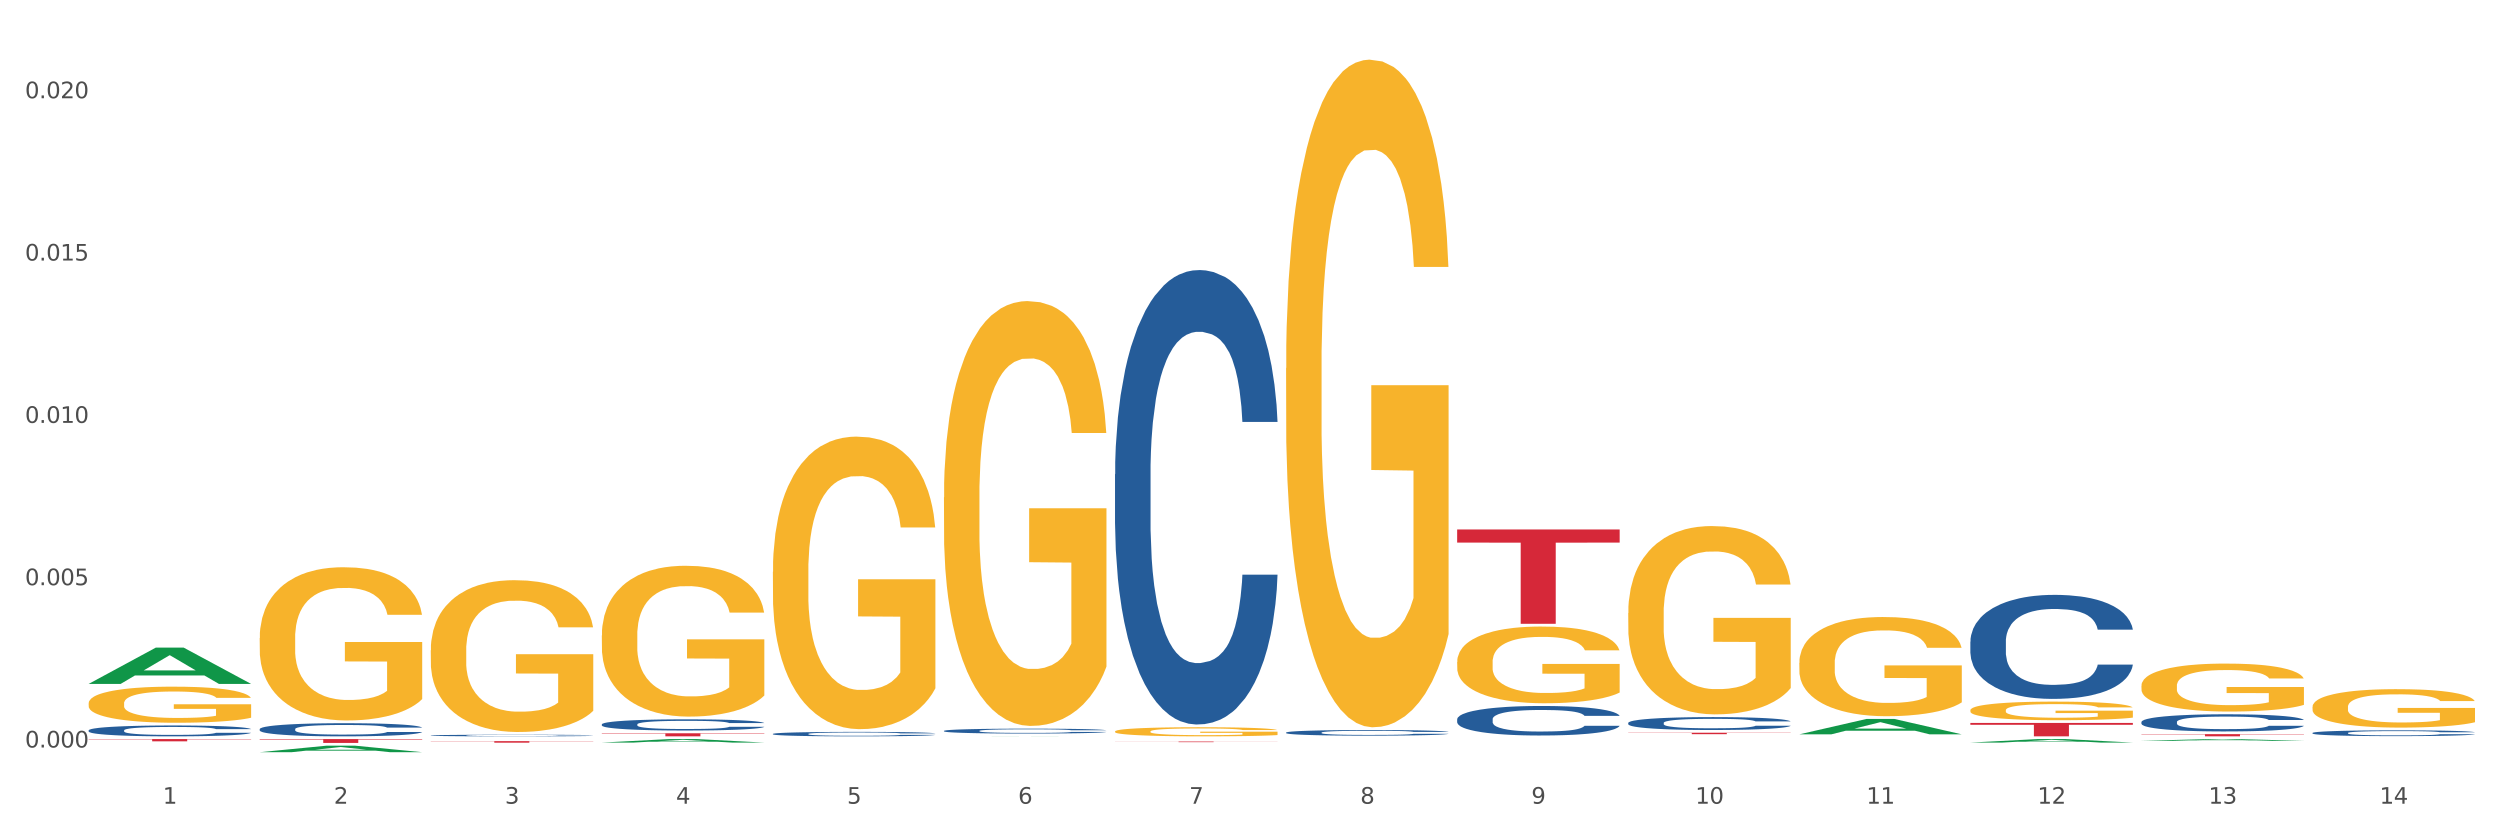 <?xml version="1.0" encoding="utf-8" standalone="no"?>
<!DOCTYPE svg PUBLIC "-//W3C//DTD SVG 1.1//EN"
  "http://www.w3.org/Graphics/SVG/1.1/DTD/svg11.dtd">
<svg xmlns:xlink="http://www.w3.org/1999/xlink" width="1080pt" height="360pt" viewBox="0 0 1080 360" xmlns="http://www.w3.org/2000/svg" version="1.1">
 <rect x="0" y="0" width="1080" height="360" fill="#333333" stroke="none"/>
 <defs>
  <style type="text/css">*{stroke-linejoin: round; stroke-linecap: butt}</style>
 </defs>
 <g id="figure_1">
  <g id="patch_1">
   <path d="M 0 360 
L 1080 360 
L 1080 0 
L 0 0 
z
" style="fill: #ffffff; stroke: #ffffff; stroke-linejoin: miter"/>
  </g>
  <g id="axes_1">
   <g id="matplotlib.axis_1">
    <g id="xtick_1">
     <g id="text_1">
      <!-- 1 -->
      <g style="fill: #4d4d4d" transform="translate(70.332 347.204) scale(0.096 -0.096)">
       <defs>
        <path id="DejaVuSans-31" d="M 794 531 
L 1825 531 
L 1825 4091 
L 703 3866 
L 703 4441 
L 1819 4666 
L 2450 4666 
L 2450 531 
L 3481 531 
L 3481 0 
L 794 0 
L 794 531 
z
" transform="scale(0.016)"/>
       </defs>
       <use xlink:href="#DejaVuSans-31"/>
      </g>
     </g>
    </g>
    <g id="xtick_2">
     <g id="text_2">
      <!-- 2 -->
      <g style="fill: #4d4d4d" transform="translate(144.233 347.204) scale(0.096 -0.096)">
       <defs>
        <path id="DejaVuSans-32" d="M 1228 531 
L 3431 531 
L 3431 0 
L 469 0 
L 469 531 
Q 828 903 1448 1529 
Q 2069 2156 2228 2338 
Q 2531 2678 2651 2914 
Q 2772 3150 2772 3378 
Q 2772 3750 2511 3984 
Q 2250 4219 1831 4219 
Q 1534 4219 1204 4116 
Q 875 4013 500 3803 
L 500 4441 
Q 881 4594 1212 4672 
Q 1544 4750 1819 4750 
Q 2544 4750 2975 4387 
Q 3406 4025 3406 3419 
Q 3406 3131 3298 2873 
Q 3191 2616 2906 2266 
Q 2828 2175 2409 1742 
Q 1991 1309 1228 531 
z
" transform="scale(0.016)"/>
       </defs>
       <use xlink:href="#DejaVuSans-32"/>
      </g>
     </g>
    </g>
    <g id="xtick_3">
     <g id="text_3">
      <!-- 3 -->
      <g style="fill: #4d4d4d" transform="translate(218.134 347.204) scale(0.096 -0.096)">
       <defs>
        <path id="DejaVuSans-33" d="M 2597 2516 
Q 3050 2419 3304 2112 
Q 3559 1806 3559 1356 
Q 3559 666 3084 287 
Q 2609 -91 1734 -91 
Q 1441 -91 1130 -33 
Q 819 25 488 141 
L 488 750 
Q 750 597 1062 519 
Q 1375 441 1716 441 
Q 2309 441 2620 675 
Q 2931 909 2931 1356 
Q 2931 1769 2642 2001 
Q 2353 2234 1838 2234 
L 1294 2234 
L 1294 2753 
L 1863 2753 
Q 2328 2753 2575 2939 
Q 2822 3125 2822 3475 
Q 2822 3834 2567 4026 
Q 2313 4219 1838 4219 
Q 1578 4219 1281 4162 
Q 984 4106 628 3988 
L 628 4550 
Q 988 4650 1302 4700 
Q 1616 4750 1894 4750 
Q 2613 4750 3031 4423 
Q 3450 4097 3450 3541 
Q 3450 3153 3228 2886 
Q 3006 2619 2597 2516 
z
" transform="scale(0.016)"/>
       </defs>
       <use xlink:href="#DejaVuSans-33"/>
      </g>
     </g>
    </g>
    <g id="xtick_4">
     <g id="text_4">
      <!-- 4 -->
      <g style="fill: #4d4d4d" transform="translate(292.034 347.204) scale(0.096 -0.096)">
       <defs>
        <path id="DejaVuSans-34" d="M 2419 4116 
L 825 1625 
L 2419 1625 
L 2419 4116 
z
M 2253 4666 
L 3047 4666 
L 3047 1625 
L 3713 1625 
L 3713 1100 
L 3047 1100 
L 3047 0 
L 2419 0 
L 2419 1100 
L 313 1100 
L 313 1709 
L 2253 4666 
z
" transform="scale(0.016)"/>
       </defs>
       <use xlink:href="#DejaVuSans-34"/>
      </g>
     </g>
    </g>
    <g id="xtick_5">
     <g id="text_5">
      <!-- 5 -->
      <g style="fill: #4d4d4d" transform="translate(365.935 347.204) scale(0.096 -0.096)">
       <defs>
        <path id="DejaVuSans-35" d="M 691 4666 
L 3169 4666 
L 3169 4134 
L 1269 4134 
L 1269 2991 
Q 1406 3038 1543 3061 
Q 1681 3084 1819 3084 
Q 2600 3084 3056 2656 
Q 3513 2228 3513 1497 
Q 3513 744 3044 326 
Q 2575 -91 1722 -91 
Q 1428 -91 1123 -41 
Q 819 9 494 109 
L 494 744 
Q 775 591 1075 516 
Q 1375 441 1709 441 
Q 2250 441 2565 725 
Q 2881 1009 2881 1497 
Q 2881 1984 2565 2268 
Q 2250 2553 1709 2553 
Q 1456 2553 1204 2497 
Q 953 2441 691 2322 
L 691 4666 
z
" transform="scale(0.016)"/>
       </defs>
       <use xlink:href="#DejaVuSans-35"/>
      </g>
     </g>
    </g>
    <g id="xtick_6">
     <g id="text_6">
      <!-- 6 -->
      <g style="fill: #4d4d4d" transform="translate(439.836 347.204) scale(0.096 -0.096)">
       <defs>
        <path id="DejaVuSans-36" d="M 2113 2584 
Q 1688 2584 1439 2293 
Q 1191 2003 1191 1497 
Q 1191 994 1439 701 
Q 1688 409 2113 409 
Q 2538 409 2786 701 
Q 3034 994 3034 1497 
Q 3034 2003 2786 2293 
Q 2538 2584 2113 2584 
z
M 3366 4563 
L 3366 3988 
Q 3128 4100 2886 4159 
Q 2644 4219 2406 4219 
Q 1781 4219 1451 3797 
Q 1122 3375 1075 2522 
Q 1259 2794 1537 2939 
Q 1816 3084 2150 3084 
Q 2853 3084 3261 2657 
Q 3669 2231 3669 1497 
Q 3669 778 3244 343 
Q 2819 -91 2113 -91 
Q 1303 -91 875 529 
Q 447 1150 447 2328 
Q 447 3434 972 4092 
Q 1497 4750 2381 4750 
Q 2619 4750 2861 4703 
Q 3103 4656 3366 4563 
z
" transform="scale(0.016)"/>
       </defs>
       <use xlink:href="#DejaVuSans-36"/>
      </g>
     </g>
    </g>
    <g id="xtick_7">
     <g id="text_7">
      <!-- 7 -->
      <g style="fill: #4d4d4d" transform="translate(513.737 347.204) scale(0.096 -0.096)">
       <defs>
        <path id="DejaVuSans-37" d="M 525 4666 
L 3525 4666 
L 3525 4397 
L 1831 0 
L 1172 0 
L 2766 4134 
L 525 4134 
L 525 4666 
z
" transform="scale(0.016)"/>
       </defs>
       <use xlink:href="#DejaVuSans-37"/>
      </g>
     </g>
    </g>
    <g id="xtick_8">
     <g id="text_8">
      <!-- 8 -->
      <g style="fill: #4d4d4d" transform="translate(587.638 347.204) scale(0.096 -0.096)">
       <defs>
        <path id="DejaVuSans-38" d="M 2034 2216 
Q 1584 2216 1326 1975 
Q 1069 1734 1069 1313 
Q 1069 891 1326 650 
Q 1584 409 2034 409 
Q 2484 409 2743 651 
Q 3003 894 3003 1313 
Q 3003 1734 2745 1975 
Q 2488 2216 2034 2216 
z
M 1403 2484 
Q 997 2584 770 2862 
Q 544 3141 544 3541 
Q 544 4100 942 4425 
Q 1341 4750 2034 4750 
Q 2731 4750 3128 4425 
Q 3525 4100 3525 3541 
Q 3525 3141 3298 2862 
Q 3072 2584 2669 2484 
Q 3125 2378 3379 2068 
Q 3634 1759 3634 1313 
Q 3634 634 3220 271 
Q 2806 -91 2034 -91 
Q 1263 -91 848 271 
Q 434 634 434 1313 
Q 434 1759 690 2068 
Q 947 2378 1403 2484 
z
M 1172 3481 
Q 1172 3119 1398 2916 
Q 1625 2713 2034 2713 
Q 2441 2713 2670 2916 
Q 2900 3119 2900 3481 
Q 2900 3844 2670 4047 
Q 2441 4250 2034 4250 
Q 1625 4250 1398 4047 
Q 1172 3844 1172 3481 
z
" transform="scale(0.016)"/>
       </defs>
       <use xlink:href="#DejaVuSans-38"/>
      </g>
     </g>
    </g>
    <g id="xtick_9">
     <g id="text_9">
      <!-- 9 -->
      <g style="fill: #4d4d4d" transform="translate(661.539 347.204) scale(0.096 -0.096)">
       <defs>
        <path id="DejaVuSans-39" d="M 703 97 
L 703 672 
Q 941 559 1184 500 
Q 1428 441 1663 441 
Q 2288 441 2617 861 
Q 2947 1281 2994 2138 
Q 2813 1869 2534 1725 
Q 2256 1581 1919 1581 
Q 1219 1581 811 2004 
Q 403 2428 403 3163 
Q 403 3881 828 4315 
Q 1253 4750 1959 4750 
Q 2769 4750 3195 4129 
Q 3622 3509 3622 2328 
Q 3622 1225 3098 567 
Q 2575 -91 1691 -91 
Q 1453 -91 1209 -44 
Q 966 3 703 97 
z
M 1959 2075 
Q 2384 2075 2632 2365 
Q 2881 2656 2881 3163 
Q 2881 3666 2632 3958 
Q 2384 4250 1959 4250 
Q 1534 4250 1286 3958 
Q 1038 3666 1038 3163 
Q 1038 2656 1286 2365 
Q 1534 2075 1959 2075 
z
" transform="scale(0.016)"/>
       </defs>
       <use xlink:href="#DejaVuSans-39"/>
      </g>
     </g>
    </g>
    <g id="xtick_10">
     <g id="text_10">
      <!-- 10 -->
      <g style="fill: #4d4d4d" transform="translate(732.386 347.204) scale(0.096 -0.096)">
       <defs>
        <path id="DejaVuSans-30" d="M 2034 4250 
Q 1547 4250 1301 3770 
Q 1056 3291 1056 2328 
Q 1056 1369 1301 889 
Q 1547 409 2034 409 
Q 2525 409 2770 889 
Q 3016 1369 3016 2328 
Q 3016 3291 2770 3770 
Q 2525 4250 2034 4250 
z
M 2034 4750 
Q 2819 4750 3233 4129 
Q 3647 3509 3647 2328 
Q 3647 1150 3233 529 
Q 2819 -91 2034 -91 
Q 1250 -91 836 529 
Q 422 1150 422 2328 
Q 422 3509 836 4129 
Q 1250 4750 2034 4750 
z
" transform="scale(0.016)"/>
       </defs>
       <use xlink:href="#DejaVuSans-31"/>
       <use xlink:href="#DejaVuSans-30" transform="translate(63.623 0)"/>
      </g>
     </g>
    </g>
    <g id="xtick_11">
     <g id="text_11">
      <!-- 11 -->
      <g style="fill: #4d4d4d" transform="translate(806.287 347.204) scale(0.096 -0.096)">
       <use xlink:href="#DejaVuSans-31"/>
       <use xlink:href="#DejaVuSans-31" transform="translate(63.623 0)"/>
      </g>
     </g>
    </g>
    <g id="xtick_12">
     <g id="text_12">
      <!-- 12 -->
      <g style="fill: #4d4d4d" transform="translate(880.187 347.204) scale(0.096 -0.096)">
       <use xlink:href="#DejaVuSans-31"/>
       <use xlink:href="#DejaVuSans-32" transform="translate(63.623 0)"/>
      </g>
     </g>
    </g>
    <g id="xtick_13">
     <g id="text_13">
      <!-- 13 -->
      <g style="fill: #4d4d4d" transform="translate(954.088 347.204) scale(0.096 -0.096)">
       <use xlink:href="#DejaVuSans-31"/>
       <use xlink:href="#DejaVuSans-33" transform="translate(63.623 0)"/>
      </g>
     </g>
    </g>
    <g id="xtick_14">
     <g id="text_14">
      <!-- 14 -->
      <g style="fill: #4d4d4d" transform="translate(1027.989 347.204) scale(0.096 -0.096)">
       <use xlink:href="#DejaVuSans-31"/>
       <use xlink:href="#DejaVuSans-34" transform="translate(63.623 0)"/>
      </g>
     </g>
    </g>
    <g id="xtick_15"/>
    <g id="xtick_16"/>
    <g id="xtick_17"/>
    <g id="xtick_18"/>
    <g id="xtick_19"/>
    <g id="xtick_20"/>
    <g id="xtick_21"/>
    <g id="xtick_22"/>
    <g id="xtick_23"/>
    <g id="xtick_24"/>
    <g id="xtick_25"/>
    <g id="xtick_26"/>
    <g id="xtick_27"/>
   </g>
   <g id="matplotlib.axis_2">
    <g id="ytick_1">
     <g id="text_15">
      <!-- 0.000 -->
      <g style="fill: #4d4d4d" transform="translate(10.8 322.926) scale(0.096 -0.096)">
       <defs>
        <path id="DejaVuSans-2e" d="M 684 794 
L 1344 794 
L 1344 0 
L 684 0 
L 684 794 
z
" transform="scale(0.016)"/>
       </defs>
       <use xlink:href="#DejaVuSans-30"/>
       <use xlink:href="#DejaVuSans-2e" transform="translate(63.623 0)"/>
       <use xlink:href="#DejaVuSans-30" transform="translate(95.41 0)"/>
       <use xlink:href="#DejaVuSans-30" transform="translate(159.033 0)"/>
       <use xlink:href="#DejaVuSans-30" transform="translate(222.656 0)"/>
      </g>
     </g>
    </g>
    <g id="ytick_2">
     <g id="text_16">
      <!-- 0.005 -->
      <g style="fill: #4d4d4d" transform="translate(10.8 252.806) scale(0.096 -0.096)">
       <use xlink:href="#DejaVuSans-30"/>
       <use xlink:href="#DejaVuSans-2e" transform="translate(63.623 0)"/>
       <use xlink:href="#DejaVuSans-30" transform="translate(95.41 0)"/>
       <use xlink:href="#DejaVuSans-30" transform="translate(159.033 0)"/>
       <use xlink:href="#DejaVuSans-35" transform="translate(222.656 0)"/>
      </g>
     </g>
    </g>
    <g id="ytick_3">
     <g id="text_17">
      <!-- 0.010 -->
      <g style="fill: #4d4d4d" transform="translate(10.8 182.685) scale(0.096 -0.096)">
       <use xlink:href="#DejaVuSans-30"/>
       <use xlink:href="#DejaVuSans-2e" transform="translate(63.623 0)"/>
       <use xlink:href="#DejaVuSans-30" transform="translate(95.41 0)"/>
       <use xlink:href="#DejaVuSans-31" transform="translate(159.033 0)"/>
       <use xlink:href="#DejaVuSans-30" transform="translate(222.656 0)"/>
      </g>
     </g>
    </g>
    <g id="ytick_4">
     <g id="text_18">
      <!-- 0.015 -->
      <g style="fill: #4d4d4d" transform="translate(10.8 112.565) scale(0.096 -0.096)">
       <use xlink:href="#DejaVuSans-30"/>
       <use xlink:href="#DejaVuSans-2e" transform="translate(63.623 0)"/>
       <use xlink:href="#DejaVuSans-30" transform="translate(95.41 0)"/>
       <use xlink:href="#DejaVuSans-31" transform="translate(159.033 0)"/>
       <use xlink:href="#DejaVuSans-35" transform="translate(222.656 0)"/>
      </g>
     </g>
    </g>
    <g id="ytick_5">
     <g id="text_19">
      <!-- 0.020 -->
      <g style="fill: #4d4d4d" transform="translate(10.8 42.444) scale(0.096 -0.096)">
       <use xlink:href="#DejaVuSans-30"/>
       <use xlink:href="#DejaVuSans-2e" transform="translate(63.623 0)"/>
       <use xlink:href="#DejaVuSans-30" transform="translate(95.41 0)"/>
       <use xlink:href="#DejaVuSans-32" transform="translate(159.033 0)"/>
       <use xlink:href="#DejaVuSans-30" transform="translate(222.656 0)"/>
      </g>
     </g>
    </g>
    <g id="ytick_6"/>
    <g id="ytick_7"/>
    <g id="ytick_8"/>
    <g id="ytick_9"/>
   </g>
   <g id="PolyCollection_1">
    <path d="M 38.283 295.434 
L 38.355 295.419 
L 67.306 279.77 
L 79.321 279.756 
L 108.489 295.463 
L 94.592 295.463 
L 88.296 291.805 
L 58.404 291.805 
L 58.187 291.864 
L 52.107 295.463 
L 38.283 295.463 
L 38.283 295.434 
L 62.167 289.623 
L 84.532 289.608 
L 73.458 283.104 
L 73.314 283.074 
L 73.169 283.118 
L 62.095 289.608 
L 62.167 289.623 
L 38.283 295.434 
z
" clip-path="url(#p16bbce047c)" style="fill: #109648"/>
    <path d="M 112.184 324.944 
L 112.256 324.942 
L 141.207 322.118 
L 153.222 322.115 
L 182.39 324.95 
L 168.493 324.95 
L 162.196 324.289 
L 132.305 324.289 
L 132.088 324.3 
L 126.008 324.95 
L 112.184 324.95 
L 112.184 324.944 
L 136.068 323.896 
L 158.433 323.893 
L 147.359 322.719 
L 147.214 322.714 
L 147.07 322.722 
L 135.996 323.893 
L 136.068 323.896 
L 112.184 324.944 
z
" clip-path="url(#p16bbce047c)" style="fill: #109648"/>
    <path d="M 259.986 320.792 
L 260.058 320.791 
L 289.009 319.28 
L 301.023 319.279 
L 330.191 320.795 
L 316.295 320.795 
L 309.998 320.442 
L 280.106 320.442 
L 279.889 320.448 
L 273.81 320.795 
L 259.986 320.795 
L 259.986 320.792 
L 283.87 320.231 
L 306.235 320.23 
L 295.161 319.602 
L 295.016 319.599 
L 294.871 319.603 
L 283.798 320.23 
L 283.87 320.231 
L 259.986 320.792 
z
" clip-path="url(#p16bbce047c)" style="fill: #109648"/>
    <path d="M 777.292 317.228 
L 777.364 317.222 
L 806.315 310.586 
L 818.329 310.579 
L 847.497 317.24 
L 833.601 317.24 
L 827.304 315.689 
L 797.412 315.689 
L 797.195 315.714 
L 791.116 317.24 
L 777.292 317.24 
L 777.292 317.228 
L 801.176 314.764 
L 823.541 314.757 
L 812.467 311.999 
L 812.322 311.987 
L 812.177 312.005 
L 801.104 314.757 
L 801.176 314.764 
L 777.292 317.228 
z
" clip-path="url(#p16bbce047c)" style="fill: #109648"/>
    <path d="M 481.688 315.985 
L 481.771 315.982 
L 481.771 315.852 
L 481.937 315.741 
L 482.766 315.471 
L 484.009 315.248 
L 484.921 315.129 
L 485.833 315.032 
L 486.91 314.934 
L 488.236 314.834 
L 490.64 314.686 
L 492.132 314.611 
L 493.956 314.531 
L 497.271 314.416 
L 499.675 314.352 
L 502.161 314.298 
L 506.223 314.233 
L 508.875 314.204 
L 511.693 314.182 
L 515.092 314.168 
L 517.661 314.164 
L 523.298 314.175 
L 528.105 314.208 
L 530.426 314.233 
L 533.41 314.276 
L 534.985 314.305 
L 537.554 314.362 
L 540.207 314.438 
L 542.03 314.503 
L 544.766 314.625 
L 546.838 314.747 
L 548.744 314.898 
L 549.739 315.003 
L 550.485 315.1 
L 551.148 315.212 
L 551.811 315.388 
L 536.891 315.388 
L 536.311 315.262 
L 535.399 315.143 
L 534.073 315.028 
L 532.913 314.956 
L 530.923 314.866 
L 529.1 314.809 
L 527.193 314.765 
L 524.873 314.729 
L 523.049 314.711 
L 520.48 314.697 
L 515.423 314.701 
L 512.025 314.729 
L 509.704 314.765 
L 508.212 314.798 
L 506.886 314.834 
L 505.394 314.884 
L 503.653 314.96 
L 502.41 315.028 
L 501.167 315.114 
L 500.172 315.201 
L 499.26 315.302 
L 498.514 315.409 
L 497.934 315.521 
L 497.437 315.658 
L 497.022 315.884 
L 497.022 316.377 
L 497.188 316.489 
L 497.603 316.637 
L 498.1 316.748 
L 498.929 316.881 
L 499.675 316.971 
L 501.084 317.101 
L 502.659 317.209 
L 503.902 317.277 
L 505.145 317.335 
L 507.3 317.414 
L 509.704 317.479 
L 511.776 317.518 
L 514.595 317.554 
L 516.501 317.569 
L 518.159 317.576 
L 522.22 317.576 
L 525.121 317.565 
L 528.354 317.54 
L 530.841 317.507 
L 532.913 317.468 
L 535.234 317.403 
L 536.726 317.342 
L 536.726 316.59 
L 518.49 316.586 
L 518.49 316.086 
L 551.894 316.086 
L 551.894 317.554 
L 550.485 317.63 
L 548.91 317.698 
L 547.252 317.759 
L 544.766 317.835 
L 541.782 317.907 
L 539.129 317.957 
L 536.311 318 
L 532.996 318.04 
L 528.685 318.076 
L 526.033 318.09 
L 522.718 318.101 
L 518.822 318.105 
L 515.423 318.098 
L 512.108 318.08 
L 508.627 318.047 
L 505.228 318 
L 502.659 317.954 
L 500.089 317.896 
L 497.354 317.82 
L 495.199 317.748 
L 493.541 317.684 
L 491.718 317.601 
L 489.728 317.493 
L 488.236 317.396 
L 486.91 317.295 
L 485.501 317.166 
L 484.506 317.054 
L 483.512 316.914 
L 482.931 316.809 
L 482.268 316.647 
L 481.771 316.421 
L 481.688 315.985 
z
" clip-path="url(#p16bbce047c)" style="fill: #f7b32b"/>
    <path d="M 629.49 285.981 
L 629.573 285.951 
L 629.573 284.861 
L 629.739 283.923 
L 630.567 281.653 
L 631.811 279.776 
L 632.722 278.777 
L 633.634 277.96 
L 634.712 277.143 
L 636.038 276.295 
L 638.442 275.055 
L 639.934 274.419 
L 641.757 273.753 
L 645.073 272.784 
L 647.476 272.24 
L 649.963 271.786 
L 654.025 271.241 
L 656.677 270.999 
L 659.495 270.817 
L 662.894 270.696 
L 665.463 270.666 
L 671.099 270.757 
L 675.907 271.029 
L 678.228 271.241 
L 681.212 271.604 
L 682.787 271.846 
L 685.356 272.33 
L 688.009 272.966 
L 689.832 273.511 
L 692.567 274.54 
L 694.64 275.569 
L 696.546 276.84 
L 697.541 277.718 
L 698.287 278.535 
L 698.95 279.473 
L 699.613 280.957 
L 684.693 280.957 
L 684.113 279.897 
L 683.201 278.898 
L 681.875 277.93 
L 680.714 277.325 
L 678.725 276.568 
L 676.902 276.084 
L 674.995 275.72 
L 672.674 275.418 
L 670.851 275.266 
L 668.281 275.145 
L 663.225 275.176 
L 659.827 275.418 
L 657.506 275.72 
L 656.014 275.993 
L 654.688 276.295 
L 653.196 276.719 
L 651.455 277.355 
L 650.212 277.93 
L 648.968 278.656 
L 647.974 279.383 
L 647.062 280.23 
L 646.316 281.138 
L 645.736 282.076 
L 645.239 283.227 
L 644.824 285.133 
L 644.824 289.28 
L 644.99 290.218 
L 645.404 291.459 
L 645.902 292.397 
L 646.731 293.517 
L 647.476 294.274 
L 648.886 295.364 
L 650.46 296.272 
L 651.704 296.847 
L 652.947 297.331 
L 655.102 297.997 
L 657.506 298.542 
L 659.578 298.875 
L 662.396 299.177 
L 664.303 299.298 
L 665.96 299.359 
L 670.022 299.359 
L 672.923 299.268 
L 676.156 299.056 
L 678.642 298.784 
L 680.714 298.451 
L 683.035 297.906 
L 684.527 297.392 
L 684.527 291.066 
L 666.292 291.035 
L 666.292 286.828 
L 699.696 286.828 
L 699.696 299.177 
L 698.287 299.813 
L 696.712 300.388 
L 695.054 300.903 
L 692.567 301.538 
L 689.583 302.143 
L 686.931 302.567 
L 684.113 302.93 
L 680.797 303.263 
L 676.487 303.566 
L 673.835 303.687 
L 670.519 303.778 
L 666.624 303.808 
L 663.225 303.748 
L 659.91 303.596 
L 656.428 303.324 
L 653.03 302.93 
L 650.46 302.537 
L 647.891 302.053 
L 645.156 301.417 
L 643.001 300.812 
L 641.343 300.267 
L 639.519 299.571 
L 637.53 298.663 
L 636.038 297.846 
L 634.712 296.998 
L 633.303 295.908 
L 632.308 294.97 
L 631.313 293.79 
L 630.733 292.912 
L 630.07 291.55 
L 629.573 289.643 
L 629.49 285.981 
z
" clip-path="url(#p16bbce047c)" style="fill: #f7b32b"/>
    <path d="M 703.391 264.849 
L 703.474 264.774 
L 703.474 262.1 
L 703.639 259.796 
L 704.468 254.224 
L 705.712 249.617 
L 706.623 247.165 
L 707.535 245.159 
L 708.613 243.153 
L 709.939 241.073 
L 712.343 238.026 
L 713.835 236.466 
L 715.658 234.831 
L 718.974 232.454 
L 721.377 231.116 
L 723.864 230.002 
L 727.925 228.664 
L 730.578 228.07 
L 733.396 227.624 
L 736.794 227.327 
L 739.364 227.253 
L 745 227.476 
L 749.808 228.144 
L 752.129 228.664 
L 755.113 229.556 
L 756.687 230.15 
L 759.257 231.339 
L 761.909 232.9 
L 763.733 234.237 
L 766.468 236.763 
L 768.54 239.289 
L 770.447 242.41 
L 771.441 244.565 
L 772.187 246.571 
L 772.851 248.874 
L 773.514 252.515 
L 758.594 252.515 
L 758.014 249.914 
L 757.102 247.462 
L 755.776 245.085 
L 754.615 243.599 
L 752.626 241.741 
L 750.802 240.552 
L 748.896 239.661 
L 746.575 238.918 
L 744.752 238.546 
L 742.182 238.249 
L 737.126 238.323 
L 733.728 238.918 
L 731.407 239.661 
L 729.915 240.33 
L 728.589 241.073 
L 727.097 242.113 
L 725.356 243.673 
L 724.113 245.085 
L 722.869 246.868 
L 721.875 248.651 
L 720.963 250.732 
L 720.217 252.961 
L 719.637 255.264 
L 719.139 258.087 
L 718.725 262.768 
L 718.725 272.947 
L 718.891 275.251 
L 719.305 278.297 
L 719.802 280.6 
L 720.631 283.35 
L 721.377 285.207 
L 722.786 287.882 
L 724.361 290.111 
L 725.605 291.523 
L 726.848 292.711 
L 729.003 294.346 
L 731.407 295.683 
L 733.479 296.501 
L 736.297 297.244 
L 738.204 297.541 
L 739.861 297.689 
L 743.923 297.689 
L 746.824 297.467 
L 750.056 296.946 
L 752.543 296.278 
L 754.615 295.46 
L 756.936 294.123 
L 758.428 292.86 
L 758.428 277.331 
L 740.193 277.257 
L 740.193 266.929 
L 773.597 266.929 
L 773.597 297.244 
L 772.187 298.804 
L 770.613 300.216 
L 768.955 301.479 
L 766.468 303.039 
L 763.484 304.525 
L 760.832 305.565 
L 758.014 306.457 
L 754.698 307.274 
L 750.388 308.017 
L 747.736 308.314 
L 744.42 308.537 
L 740.524 308.612 
L 737.126 308.463 
L 733.811 308.092 
L 730.329 307.423 
L 726.931 306.457 
L 724.361 305.491 
L 721.792 304.302 
L 719.057 302.742 
L 716.901 301.256 
L 715.244 299.918 
L 713.42 298.21 
L 711.431 295.981 
L 709.939 293.974 
L 708.613 291.894 
L 707.204 289.219 
L 706.209 286.916 
L 705.214 284.018 
L 704.634 281.863 
L 703.971 278.52 
L 703.474 273.839 
L 703.391 264.849 
z
" clip-path="url(#p16bbce047c)" style="fill: #f7b32b"/>
    <path d="M 38.283 303.844 
L 38.366 303.83 
L 38.366 303.317 
L 38.532 302.875 
L 39.361 301.807 
L 40.604 300.924 
L 41.516 300.454 
L 42.427 300.07 
L 43.505 299.685 
L 44.831 299.286 
L 47.235 298.702 
L 48.727 298.403 
L 50.55 298.09 
L 53.866 297.634 
L 56.27 297.378 
L 58.756 297.164 
L 62.818 296.908 
L 65.47 296.794 
L 68.288 296.708 
L 71.687 296.652 
L 74.256 296.637 
L 79.893 296.68 
L 84.7 296.808 
L 87.021 296.908 
L 90.005 297.079 
L 91.58 297.193 
L 94.149 297.421 
L 96.802 297.72 
L 98.625 297.976 
L 101.36 298.46 
L 103.433 298.945 
L 105.339 299.543 
L 106.334 299.956 
L 107.08 300.34 
L 107.743 300.782 
L 108.406 301.48 
L 93.486 301.48 
L 92.906 300.981 
L 91.994 300.511 
L 90.668 300.055 
L 89.508 299.771 
L 87.518 299.415 
L 85.695 299.187 
L 83.788 299.016 
L 81.467 298.873 
L 79.644 298.802 
L 77.074 298.745 
L 72.018 298.759 
L 68.62 298.873 
L 66.299 299.016 
L 64.807 299.144 
L 63.481 299.286 
L 61.989 299.486 
L 60.248 299.785 
L 59.005 300.055 
L 57.762 300.397 
L 56.767 300.739 
L 55.855 301.138 
L 55.109 301.565 
L 54.529 302.007 
L 54.032 302.548 
L 53.617 303.445 
L 53.617 305.396 
L 53.783 305.838 
L 54.197 306.422 
L 54.695 306.863 
L 55.524 307.39 
L 56.27 307.746 
L 57.679 308.259 
L 59.254 308.686 
L 60.497 308.957 
L 61.74 309.185 
L 63.895 309.498 
L 66.299 309.755 
L 68.371 309.911 
L 71.189 310.054 
L 73.096 310.111 
L 74.754 310.139 
L 78.815 310.139 
L 81.716 310.096 
L 84.949 309.997 
L 87.435 309.869 
L 89.508 309.712 
L 91.828 309.456 
L 93.32 309.213 
L 93.32 306.237 
L 75.085 306.222 
L 75.085 304.243 
L 108.489 304.243 
L 108.489 310.054 
L 107.08 310.353 
L 105.505 310.623 
L 103.847 310.866 
L 101.36 311.165 
L 98.377 311.45 
L 95.724 311.649 
L 92.906 311.82 
L 89.59 311.976 
L 85.28 312.119 
L 82.628 312.176 
L 79.312 312.219 
L 75.417 312.233 
L 72.018 312.204 
L 68.703 312.133 
L 65.221 312.005 
L 61.823 311.82 
L 59.254 311.635 
L 56.684 311.407 
L 53.949 311.108 
L 51.794 310.823 
L 50.136 310.566 
L 48.312 310.239 
L 46.323 309.812 
L 44.831 309.427 
L 43.505 309.028 
L 42.096 308.516 
L 41.101 308.074 
L 40.107 307.519 
L 39.526 307.106 
L 38.863 306.465 
L 38.366 305.567 
L 38.283 303.844 
z
" clip-path="url(#p16bbce047c)" style="fill: #f7b32b"/>
    <path d="M 555.589 159.044 
L 555.672 158.781 
L 555.672 149.298 
L 555.838 141.132 
L 556.667 121.377 
L 557.91 105.045 
L 558.822 96.353 
L 559.733 89.241 
L 560.811 82.129 
L 562.137 74.753 
L 564.541 63.954 
L 566.033 58.422 
L 567.856 52.627 
L 571.172 44.198 
L 573.576 39.457 
L 576.062 35.506 
L 580.124 30.764 
L 582.776 28.657 
L 585.594 27.077 
L 588.993 26.023 
L 591.562 25.759 
L 597.199 26.55 
L 602.006 28.92 
L 604.327 30.764 
L 607.311 33.925 
L 608.886 36.032 
L 611.455 40.247 
L 614.108 45.779 
L 615.931 50.52 
L 618.667 59.476 
L 620.739 68.432 
L 622.645 79.495 
L 623.64 87.134 
L 624.386 94.246 
L 625.049 102.411 
L 625.712 115.318 
L 610.792 115.318 
L 610.212 106.099 
L 609.3 97.406 
L 607.974 88.977 
L 606.814 83.709 
L 604.824 77.124 
L 603.001 72.91 
L 601.094 69.749 
L 598.773 67.115 
L 596.95 65.798 
L 594.38 64.744 
L 589.324 65.007 
L 585.926 67.115 
L 583.605 69.749 
L 582.113 72.119 
L 580.787 74.753 
L 579.295 78.441 
L 577.554 83.973 
L 576.311 88.977 
L 575.068 95.299 
L 574.073 101.621 
L 573.161 108.996 
L 572.415 116.899 
L 571.835 125.064 
L 571.338 135.074 
L 570.923 151.669 
L 570.923 187.755 
L 571.089 195.921 
L 571.503 206.721 
L 572.001 214.886 
L 572.83 224.633 
L 573.576 231.218 
L 574.985 240.7 
L 576.56 248.603 
L 577.803 253.607 
L 579.046 257.822 
L 581.201 263.617 
L 583.605 268.358 
L 585.677 271.256 
L 588.495 273.89 
L 590.402 274.944 
L 592.06 275.47 
L 596.121 275.47 
L 599.022 274.68 
L 602.255 272.836 
L 604.741 270.466 
L 606.814 267.568 
L 609.134 262.827 
L 610.626 258.349 
L 610.626 203.297 
L 592.391 203.033 
L 592.391 166.419 
L 625.795 166.419 
L 625.795 273.89 
L 624.386 279.421 
L 622.811 284.426 
L 621.153 288.904 
L 618.667 294.436 
L 615.683 299.704 
L 613.03 303.392 
L 610.212 306.552 
L 606.896 309.45 
L 602.586 312.084 
L 599.934 313.138 
L 596.618 313.928 
L 592.723 314.191 
L 589.324 313.665 
L 586.009 312.347 
L 582.527 309.977 
L 579.129 306.552 
L 576.56 303.128 
L 573.99 298.914 
L 571.255 293.382 
L 569.1 288.114 
L 567.442 283.373 
L 565.618 277.314 
L 563.629 269.412 
L 562.137 262.3 
L 560.811 254.925 
L 559.402 245.442 
L 558.407 237.276 
L 557.413 227.003 
L 556.832 219.364 
L 556.169 207.511 
L 555.672 190.916 
L 555.589 159.044 
z
" clip-path="url(#p16bbce047c)" style="fill: #f7b32b"/>
    <path d="M 777.292 286.355 
L 777.374 286.316 
L 777.374 284.907 
L 777.54 283.694 
L 778.369 280.759 
L 779.612 278.332 
L 780.524 277.041 
L 781.436 275.984 
L 782.514 274.928 
L 783.84 273.832 
L 786.243 272.227 
L 787.735 271.406 
L 789.559 270.545 
L 792.874 269.292 
L 795.278 268.588 
L 797.765 268.001 
L 801.826 267.297 
L 804.479 266.983 
L 807.297 266.749 
L 810.695 266.592 
L 813.265 266.553 
L 818.901 266.67 
L 823.709 267.023 
L 826.03 267.297 
L 829.013 267.766 
L 830.588 268.079 
L 833.158 268.705 
L 835.81 269.527 
L 837.634 270.232 
L 840.369 271.562 
L 842.441 272.893 
L 844.348 274.536 
L 845.342 275.671 
L 846.088 276.728 
L 846.751 277.941 
L 847.415 279.859 
L 832.495 279.859 
L 831.915 278.489 
L 831.003 277.198 
L 829.677 275.945 
L 828.516 275.163 
L 826.527 274.184 
L 824.703 273.558 
L 822.797 273.088 
L 820.476 272.697 
L 818.653 272.501 
L 816.083 272.345 
L 811.027 272.384 
L 807.628 272.697 
L 805.308 273.088 
L 803.816 273.441 
L 802.489 273.832 
L 800.997 274.38 
L 799.257 275.202 
L 798.014 275.945 
L 796.77 276.884 
L 795.776 277.824 
L 794.864 278.919 
L 794.118 280.093 
L 793.538 281.307 
L 793.04 282.794 
L 792.626 285.259 
L 792.626 290.621 
L 792.792 291.834 
L 793.206 293.438 
L 793.703 294.652 
L 794.532 296.099 
L 795.278 297.078 
L 796.687 298.487 
L 798.262 299.661 
L 799.505 300.404 
L 800.749 301.03 
L 802.904 301.891 
L 805.308 302.596 
L 807.38 303.026 
L 810.198 303.418 
L 812.104 303.574 
L 813.762 303.652 
L 817.824 303.652 
L 820.725 303.535 
L 823.957 303.261 
L 826.444 302.909 
L 828.516 302.478 
L 830.837 301.774 
L 832.329 301.109 
L 832.329 292.93 
L 814.094 292.89 
L 814.094 287.451 
L 847.497 287.451 
L 847.497 303.418 
L 846.088 304.239 
L 844.513 304.983 
L 842.856 305.648 
L 840.369 306.47 
L 837.385 307.253 
L 834.733 307.801 
L 831.915 308.27 
L 828.599 308.701 
L 824.289 309.092 
L 821.636 309.249 
L 818.321 309.366 
L 814.425 309.405 
L 811.027 309.327 
L 807.711 309.131 
L 804.23 308.779 
L 800.832 308.27 
L 798.262 307.762 
L 795.693 307.135 
L 792.957 306.314 
L 790.802 305.531 
L 789.145 304.826 
L 787.321 303.926 
L 785.332 302.752 
L 783.84 301.696 
L 782.514 300.6 
L 781.104 299.191 
L 780.11 297.978 
L 779.115 296.452 
L 778.535 295.317 
L 777.872 293.556 
L 777.374 291.09 
L 777.292 286.355 
z
" clip-path="url(#p16bbce047c)" style="fill: #f7b32b"/>
    <path d="M 851.192 306.812 
L 851.275 306.805 
L 851.275 306.54 
L 851.441 306.313 
L 852.27 305.763 
L 853.513 305.308 
L 854.425 305.065 
L 855.337 304.867 
L 856.414 304.669 
L 857.741 304.464 
L 860.144 304.163 
L 861.636 304.009 
L 863.46 303.847 
L 866.775 303.612 
L 869.179 303.48 
L 871.666 303.37 
L 875.727 303.238 
L 878.38 303.179 
L 881.198 303.135 
L 884.596 303.106 
L 887.166 303.099 
L 892.802 303.121 
L 897.61 303.187 
L 899.93 303.238 
L 902.914 303.326 
L 904.489 303.385 
L 907.059 303.502 
L 909.711 303.656 
L 911.535 303.789 
L 914.27 304.038 
L 916.342 304.288 
L 918.249 304.596 
L 919.243 304.809 
L 919.989 305.007 
L 920.652 305.234 
L 921.315 305.594 
L 906.396 305.594 
L 905.815 305.337 
L 904.904 305.095 
L 903.577 304.86 
L 902.417 304.713 
L 900.428 304.53 
L 898.604 304.412 
L 896.698 304.324 
L 894.377 304.251 
L 892.553 304.214 
L 889.984 304.185 
L 884.928 304.192 
L 881.529 304.251 
L 879.208 304.324 
L 877.717 304.39 
L 876.39 304.464 
L 874.898 304.566 
L 873.158 304.721 
L 871.914 304.86 
L 870.671 305.036 
L 869.676 305.212 
L 868.765 305.418 
L 868.019 305.638 
L 867.438 305.865 
L 866.941 306.144 
L 866.527 306.606 
L 866.527 307.612 
L 866.692 307.839 
L 867.107 308.14 
L 867.604 308.368 
L 868.433 308.639 
L 869.179 308.823 
L 870.588 309.087 
L 872.163 309.307 
L 873.406 309.446 
L 874.65 309.564 
L 876.805 309.725 
L 879.208 309.857 
L 881.281 309.938 
L 884.099 310.011 
L 886.005 310.041 
L 887.663 310.055 
L 891.725 310.055 
L 894.626 310.033 
L 897.858 309.982 
L 900.345 309.916 
L 902.417 309.835 
L 904.738 309.703 
L 906.23 309.578 
L 906.23 308.045 
L 887.995 308.037 
L 887.995 307.017 
L 921.398 307.017 
L 921.398 310.011 
L 919.989 310.166 
L 918.414 310.305 
L 916.757 310.43 
L 914.27 310.584 
L 911.286 310.731 
L 908.634 310.833 
L 905.815 310.921 
L 902.5 311.002 
L 898.19 311.075 
L 895.537 311.105 
L 892.222 311.127 
L 888.326 311.134 
L 884.928 311.119 
L 881.612 311.083 
L 878.131 311.017 
L 874.733 310.921 
L 872.163 310.826 
L 869.594 310.709 
L 866.858 310.554 
L 864.703 310.408 
L 863.045 310.276 
L 861.222 310.107 
L 859.233 309.887 
L 857.741 309.689 
L 856.414 309.483 
L 855.005 309.219 
L 854.011 308.991 
L 853.016 308.705 
L 852.436 308.492 
L 851.773 308.162 
L 851.275 307.7 
L 851.192 306.812 
z
" clip-path="url(#p16bbce047c)" style="fill: #f7b32b"/>
    <path d="M 112.184 319.279 
L 182.39 319.279 
L 182.39 319.51 
L 154.773 319.511 
L 154.773 320.941 
L 139.634 320.941 
L 139.634 319.511 
L 112.184 319.51 
L 112.184 319.28 
L 112.184 319.279 
z
" clip-path="url(#p16bbce047c)" style="fill: #d62839"/>
    <path d="M 629.49 228.734 
L 699.696 228.734 
L 699.696 234.398 
L 672.079 234.436 
L 672.079 269.492 
L 656.94 269.492 
L 656.94 234.436 
L 629.49 234.398 
L 629.49 228.772 
L 629.49 228.734 
z
" clip-path="url(#p16bbce047c)" style="fill: #d62839"/>
    <path d="M 925.093 317.156 
L 995.299 317.156 
L 995.299 317.287 
L 967.683 317.288 
L 967.683 318.105 
L 952.543 318.105 
L 952.543 317.288 
L 925.093 317.287 
L 925.093 317.156 
L 925.093 317.156 
z
" clip-path="url(#p16bbce047c)" style="fill: #d62839"/>
    <path d="M 851.192 312.308 
L 921.398 312.308 
L 921.398 313.114 
L 893.782 313.119 
L 893.782 318.105 
L 878.643 318.105 
L 878.643 313.119 
L 851.192 313.114 
L 851.192 312.314 
L 851.192 312.308 
z
" clip-path="url(#p16bbce047c)" style="fill: #d62839"/>
    <path d="M 703.391 316.537 
L 773.597 316.537 
L 773.597 316.625 
L 745.98 316.625 
L 745.98 317.166 
L 730.841 317.166 
L 730.841 316.625 
L 703.391 316.625 
L 703.391 316.538 
L 703.391 316.537 
z
" clip-path="url(#p16bbce047c)" style="fill: #d62839"/>
    <path d="M 186.085 317.716 
L 186.168 317.716 
L 186.168 317.698 
L 186.417 317.673 
L 187.33 317.628 
L 188.491 317.594 
L 190.483 317.554 
L 191.562 317.537 
L 192.973 317.519 
L 195.877 317.488 
L 199.196 317.463 
L 201.52 317.448 
L 203.263 317.439 
L 207.163 317.423 
L 209.404 317.416 
L 211.727 317.41 
L 213.719 317.406 
L 217.038 317.402 
L 219.694 317.4 
L 222.764 317.399 
L 225.337 317.4 
L 228.739 317.403 
L 233.718 317.41 
L 235.627 317.415 
L 238.2 317.423 
L 240.855 317.433 
L 243.013 317.443 
L 245.502 317.458 
L 248.075 317.477 
L 250.565 317.502 
L 252.307 317.524 
L 253.718 317.548 
L 254.963 317.577 
L 255.876 317.609 
L 256.291 317.635 
L 241.104 317.635 
L 240.689 317.611 
L 239.859 317.586 
L 239.03 317.568 
L 238.117 317.554 
L 236.706 317.538 
L 235.461 317.528 
L 233.387 317.515 
L 231.478 317.508 
L 229.901 317.503 
L 227.992 317.499 
L 223.926 317.495 
L 221.022 317.495 
L 219.196 317.497 
L 216.955 317.5 
L 215.047 317.504 
L 212.806 317.512 
L 211.063 317.52 
L 209.321 317.531 
L 208.325 317.539 
L 206.831 317.553 
L 205.835 317.565 
L 204.508 317.585 
L 203.761 317.599 
L 202.433 317.636 
L 201.852 317.663 
L 201.603 317.682 
L 201.437 317.702 
L 201.437 317.803 
L 201.935 317.848 
L 202.35 317.867 
L 203.014 317.889 
L 204.259 317.917 
L 206.084 317.945 
L 207.993 317.965 
L 209.57 317.977 
L 211.063 317.986 
L 212.557 317.993 
L 214.383 318 
L 215.877 318.004 
L 218.117 318.007 
L 220.773 318.009 
L 222.847 318.009 
L 227.08 318.006 
L 228.988 318.003 
L 230.814 317.998 
L 232.806 317.991 
L 234.382 317.984 
L 235.295 317.978 
L 236.789 317.966 
L 237.951 317.953 
L 238.947 317.938 
L 239.61 317.925 
L 240.357 317.906 
L 240.938 317.884 
L 241.104 317.872 
L 256.291 317.872 
L 255.959 317.895 
L 255.378 317.918 
L 254.216 317.948 
L 253.303 317.966 
L 251.892 317.987 
L 250.399 318.005 
L 248.324 318.025 
L 246.415 318.04 
L 244.424 318.053 
L 242.266 318.064 
L 238.366 318.08 
L 236.955 318.085 
L 233.967 318.092 
L 231.644 318.097 
L 228.241 318.101 
L 224.756 318.104 
L 221.105 318.105 
L 217.868 318.103 
L 214.3 318.1 
L 212.059 318.096 
L 209.57 318.09 
L 206.665 318.081 
L 203.927 318.07 
L 201.354 318.057 
L 198.947 318.042 
L 196.707 318.025 
L 193.802 317.998 
L 191.645 317.971 
L 190.068 317.946 
L 188.989 317.924 
L 187.91 317.897 
L 187.33 317.879 
L 186.417 317.834 
L 186.085 317.792 
L 186.085 317.716 
z
" clip-path="url(#p16bbce047c)" style="fill: #255c99"/>
    <path d="M 259.986 312.922 
L 260.069 312.917 
L 260.069 312.794 
L 260.318 312.626 
L 261.23 312.317 
L 262.392 312.083 
L 264.384 311.809 
L 265.463 311.694 
L 266.873 311.566 
L 269.778 311.359 
L 273.097 311.182 
L 275.421 311.085 
L 277.164 311.023 
L 281.064 310.913 
L 283.305 310.864 
L 285.628 310.824 
L 287.62 310.798 
L 290.939 310.767 
L 293.595 310.754 
L 296.665 310.749 
L 299.238 310.754 
L 302.64 310.771 
L 307.619 310.824 
L 309.528 310.855 
L 312.101 310.908 
L 314.756 310.979 
L 316.914 311.05 
L 319.403 311.151 
L 321.976 311.284 
L 324.465 311.451 
L 326.208 311.606 
L 327.619 311.769 
L 328.864 311.968 
L 329.776 312.184 
L 330.191 312.365 
L 315.005 312.365 
L 314.59 312.202 
L 313.76 312.025 
L 312.93 311.906 
L 312.018 311.809 
L 310.607 311.699 
L 309.362 311.628 
L 307.287 311.544 
L 305.379 311.491 
L 303.802 311.46 
L 301.893 311.434 
L 297.827 311.407 
L 294.923 311.407 
L 293.097 311.416 
L 290.856 311.438 
L 288.948 311.469 
L 286.707 311.522 
L 284.964 311.579 
L 283.222 311.654 
L 282.226 311.707 
L 280.732 311.805 
L 279.736 311.884 
L 278.408 312.021 
L 277.662 312.118 
L 276.334 312.37 
L 275.753 312.555 
L 275.504 312.683 
L 275.338 312.824 
L 275.338 313.513 
L 275.836 313.822 
L 276.251 313.955 
L 276.915 314.105 
L 278.159 314.299 
L 279.985 314.489 
L 281.894 314.626 
L 283.471 314.71 
L 284.964 314.772 
L 286.458 314.82 
L 288.284 314.864 
L 289.777 314.891 
L 292.018 314.917 
L 294.674 314.93 
L 296.748 314.93 
L 300.98 314.908 
L 302.889 314.886 
L 304.715 314.855 
L 306.706 314.807 
L 308.283 314.754 
L 309.196 314.714 
L 310.69 314.63 
L 311.852 314.542 
L 312.847 314.44 
L 313.511 314.352 
L 314.258 314.22 
L 314.839 314.07 
L 315.005 313.99 
L 330.191 313.99 
L 329.859 314.149 
L 329.279 314.304 
L 328.117 314.511 
L 327.204 314.63 
L 325.793 314.776 
L 324.299 314.9 
L 322.225 315.036 
L 320.316 315.138 
L 318.324 315.226 
L 316.167 315.306 
L 312.267 315.416 
L 310.856 315.447 
L 307.868 315.5 
L 305.545 315.531 
L 302.142 315.562 
L 298.657 315.58 
L 295.006 315.584 
L 291.769 315.575 
L 288.201 315.549 
L 285.96 315.522 
L 283.471 315.482 
L 280.566 315.421 
L 277.827 315.346 
L 275.255 315.257 
L 272.848 315.156 
L 270.608 315.041 
L 267.703 314.851 
L 265.546 314.666 
L 263.969 314.493 
L 262.89 314.348 
L 261.811 314.162 
L 261.23 314.034 
L 260.318 313.725 
L 259.986 313.438 
L 259.986 312.922 
z
" clip-path="url(#p16bbce047c)" style="fill: #255c99"/>
    <path d="M 38.283 319.279 
L 108.489 319.279 
L 108.489 319.415 
L 80.872 319.416 
L 80.872 320.257 
L 65.733 320.257 
L 65.733 319.416 
L 38.283 319.415 
L 38.283 319.28 
L 38.283 319.279 
z
" clip-path="url(#p16bbce047c)" style="fill: #d62839"/>
    <path d="M 112.184 314.975 
L 112.267 314.97 
L 112.267 314.825 
L 112.516 314.628 
L 113.429 314.264 
L 114.59 313.989 
L 116.582 313.668 
L 117.661 313.533 
L 119.072 313.382 
L 121.976 313.138 
L 125.296 312.931 
L 127.619 312.817 
L 129.362 312.744 
L 133.262 312.614 
L 135.503 312.557 
L 137.826 312.51 
L 139.818 312.479 
L 143.137 312.443 
L 145.793 312.427 
L 148.863 312.422 
L 151.436 312.427 
L 154.838 312.448 
L 159.818 312.51 
L 161.726 312.547 
L 164.299 312.609 
L 166.954 312.692 
L 169.112 312.775 
L 171.602 312.894 
L 174.174 313.05 
L 176.664 313.247 
L 178.406 313.429 
L 179.817 313.621 
L 181.062 313.854 
L 181.975 314.109 
L 182.39 314.322 
L 167.203 314.322 
L 166.788 314.13 
L 165.959 313.922 
L 165.129 313.782 
L 164.216 313.668 
L 162.805 313.538 
L 161.56 313.455 
L 159.486 313.356 
L 157.577 313.294 
L 156 313.258 
L 154.092 313.227 
L 150.025 313.195 
L 147.121 313.195 
L 145.295 313.206 
L 143.055 313.232 
L 141.146 313.268 
L 138.905 313.33 
L 137.163 313.398 
L 135.42 313.486 
L 134.424 313.548 
L 132.93 313.662 
L 131.934 313.756 
L 130.607 313.917 
L 129.86 314.031 
L 128.532 314.327 
L 127.951 314.545 
L 127.702 314.695 
L 127.536 314.861 
L 127.536 315.671 
L 128.034 316.034 
L 128.449 316.19 
L 129.113 316.366 
L 130.358 316.595 
L 132.183 316.818 
L 134.092 316.979 
L 135.669 317.077 
L 137.163 317.15 
L 138.656 317.207 
L 140.482 317.259 
L 141.976 317.29 
L 144.216 317.321 
L 146.872 317.337 
L 148.946 317.337 
L 153.179 317.311 
L 155.087 317.285 
L 156.913 317.248 
L 158.905 317.191 
L 160.481 317.129 
L 161.394 317.082 
L 162.888 316.984 
L 164.05 316.88 
L 165.046 316.761 
L 165.71 316.657 
L 166.456 316.501 
L 167.037 316.325 
L 167.203 316.231 
L 182.39 316.231 
L 182.058 316.418 
L 181.477 316.6 
L 180.315 316.844 
L 179.402 316.984 
L 177.991 317.155 
L 176.498 317.3 
L 174.423 317.461 
L 172.514 317.581 
L 170.523 317.684 
L 168.365 317.778 
L 164.465 317.908 
L 163.054 317.944 
L 160.067 318.006 
L 157.743 318.042 
L 154.341 318.079 
L 150.855 318.1 
L 147.204 318.105 
L 143.967 318.094 
L 140.399 318.063 
L 138.158 318.032 
L 135.669 317.985 
L 132.764 317.913 
L 130.026 317.824 
L 127.453 317.721 
L 125.047 317.601 
L 122.806 317.466 
L 119.902 317.243 
L 117.744 317.025 
L 116.167 316.823 
L 115.088 316.652 
L 114.01 316.434 
L 113.429 316.283 
L 112.516 315.92 
L 112.184 315.583 
L 112.184 314.975 
z
" clip-path="url(#p16bbce047c)" style="fill: #255c99"/>
    <path d="M 38.283 315.518 
L 38.366 315.513 
L 38.366 315.393 
L 38.615 315.23 
L 39.528 314.93 
L 40.69 314.703 
L 42.681 314.437 
L 43.76 314.325 
L 45.171 314.201 
L 48.075 313.999 
L 51.395 313.827 
L 53.718 313.733 
L 55.461 313.673 
L 59.361 313.566 
L 61.602 313.518 
L 63.926 313.48 
L 65.917 313.454 
L 69.237 313.424 
L 71.892 313.411 
L 74.963 313.407 
L 77.535 313.411 
L 80.938 313.428 
L 85.917 313.48 
L 87.825 313.51 
L 90.398 313.561 
L 93.053 313.63 
L 95.211 313.699 
L 97.701 313.797 
L 100.273 313.926 
L 102.763 314.089 
L 104.506 314.239 
L 105.916 314.398 
L 107.161 314.591 
L 108.074 314.801 
L 108.489 314.977 
L 93.302 314.977 
L 92.888 314.818 
L 92.058 314.647 
L 91.228 314.531 
L 90.315 314.437 
L 88.904 314.329 
L 87.659 314.261 
L 85.585 314.179 
L 83.676 314.128 
L 82.099 314.098 
L 80.191 314.072 
L 76.124 314.046 
L 73.22 314.046 
L 71.394 314.055 
L 69.154 314.076 
L 67.245 314.106 
L 65.004 314.158 
L 63.262 314.213 
L 61.519 314.286 
L 60.523 314.338 
L 59.029 314.432 
L 58.034 314.51 
L 56.706 314.643 
L 55.959 314.737 
L 54.631 314.981 
L 54.05 315.162 
L 53.801 315.286 
L 53.635 315.423 
L 53.635 316.093 
L 54.133 316.393 
L 54.548 316.522 
L 55.212 316.667 
L 56.457 316.856 
L 58.283 317.041 
L 60.191 317.174 
L 61.768 317.255 
L 63.262 317.315 
L 64.755 317.363 
L 66.581 317.405 
L 68.075 317.431 
L 70.315 317.457 
L 72.971 317.47 
L 75.046 317.47 
L 79.278 317.448 
L 81.187 317.427 
L 83.012 317.397 
L 85.004 317.35 
L 86.581 317.298 
L 87.493 317.26 
L 88.987 317.178 
L 90.149 317.092 
L 91.145 316.994 
L 91.809 316.908 
L 92.556 316.779 
L 93.136 316.633 
L 93.302 316.556 
L 108.489 316.556 
L 108.157 316.71 
L 107.576 316.861 
L 106.414 317.062 
L 105.501 317.178 
L 104.091 317.32 
L 102.597 317.44 
L 100.522 317.573 
L 98.614 317.671 
L 96.622 317.757 
L 94.464 317.834 
L 90.564 317.942 
L 89.153 317.972 
L 86.166 318.023 
L 83.842 318.053 
L 80.44 318.083 
L 76.954 318.1 
L 73.303 318.105 
L 70.066 318.096 
L 66.498 318.07 
L 64.257 318.045 
L 61.768 318.006 
L 58.863 317.946 
L 56.125 317.873 
L 53.552 317.787 
L 51.146 317.689 
L 48.905 317.577 
L 46.001 317.393 
L 43.843 317.212 
L 42.266 317.045 
L 41.187 316.903 
L 40.109 316.723 
L 39.528 316.599 
L 38.615 316.299 
L 38.283 316.02 
L 38.283 315.518 
z
" clip-path="url(#p16bbce047c)" style="fill: #255c99"/>
    <path d="M 481.688 320.34 
L 551.894 320.34 
L 551.894 320.378 
L 524.277 320.379 
L 524.277 320.617 
L 509.138 320.617 
L 509.138 320.379 
L 481.688 320.378 
L 481.688 320.34 
L 481.688 320.34 
z
" clip-path="url(#p16bbce047c)" style="fill: #d62839"/>
    <path d="M 259.986 316.758 
L 330.191 316.758 
L 330.191 316.945 
L 302.575 316.946 
L 302.575 318.105 
L 287.436 318.105 
L 287.436 316.946 
L 259.986 316.945 
L 259.986 316.759 
L 259.986 316.758 
z
" clip-path="url(#p16bbce047c)" style="fill: #d62839"/>
    <path d="M 186.085 320.173 
L 256.291 320.173 
L 256.291 320.265 
L 228.674 320.266 
L 228.674 320.837 
L 213.535 320.837 
L 213.535 320.266 
L 186.085 320.265 
L 186.085 320.174 
L 186.085 320.173 
z
" clip-path="url(#p16bbce047c)" style="fill: #d62839"/>
    <path d="M 333.886 247.015 
L 333.969 246.899 
L 333.969 242.744 
L 334.135 239.166 
L 334.964 230.51 
L 336.207 223.354 
L 337.119 219.545 
L 338.031 216.428 
L 339.108 213.312 
L 340.435 210.08 
L 342.838 205.348 
L 344.33 202.924 
L 346.154 200.385 
L 349.469 196.691 
L 351.873 194.614 
L 354.36 192.882 
L 358.421 190.805 
L 361.074 189.881 
L 363.892 189.189 
L 367.29 188.727 
L 369.86 188.612 
L 375.496 188.958 
L 380.304 189.997 
L 382.624 190.805 
L 385.608 192.19 
L 387.183 193.113 
L 389.753 194.96 
L 392.405 197.384 
L 394.229 199.461 
L 396.964 203.386 
L 399.036 207.31 
L 400.943 212.158 
L 401.937 215.505 
L 402.683 218.621 
L 403.346 222.199 
L 404.009 227.855 
L 389.09 227.855 
L 388.509 223.815 
L 387.598 220.006 
L 386.271 216.313 
L 385.111 214.004 
L 383.122 211.119 
L 381.298 209.272 
L 379.392 207.887 
L 377.071 206.733 
L 375.247 206.156 
L 372.678 205.694 
L 367.622 205.81 
L 364.223 206.733 
L 361.902 207.887 
L 360.41 208.926 
L 359.084 210.08 
L 357.592 211.696 
L 355.852 214.12 
L 354.608 216.313 
L 353.365 219.083 
L 352.37 221.853 
L 351.459 225.085 
L 350.713 228.547 
L 350.132 232.126 
L 349.635 236.512 
L 349.221 243.783 
L 349.221 259.596 
L 349.386 263.174 
L 349.801 267.906 
L 350.298 271.484 
L 351.127 275.755 
L 351.873 278.64 
L 353.282 282.795 
L 354.857 286.258 
L 356.1 288.451 
L 357.344 290.298 
L 359.499 292.837 
L 361.902 294.915 
L 363.975 296.184 
L 366.793 297.338 
L 368.699 297.8 
L 370.357 298.031 
L 374.418 298.031 
L 377.32 297.685 
L 380.552 296.877 
L 383.039 295.838 
L 385.111 294.568 
L 387.432 292.491 
L 388.924 290.529 
L 388.924 266.406 
L 370.689 266.29 
L 370.689 250.247 
L 404.092 250.247 
L 404.092 297.338 
L 402.683 299.762 
L 401.108 301.955 
L 399.451 303.917 
L 396.964 306.341 
L 393.98 308.65 
L 391.328 310.265 
L 388.509 311.651 
L 385.194 312.92 
L 380.884 314.074 
L 378.231 314.536 
L 374.916 314.882 
L 371.02 314.998 
L 367.622 314.767 
L 364.306 314.19 
L 360.825 313.151 
L 357.427 311.651 
L 354.857 310.15 
L 352.287 308.303 
L 349.552 305.88 
L 347.397 303.571 
L 345.739 301.494 
L 343.916 298.839 
L 341.927 295.376 
L 340.435 292.26 
L 339.108 289.028 
L 337.699 284.873 
L 336.705 281.295 
L 335.71 276.793 
L 335.13 273.446 
L 334.467 268.252 
L 333.969 260.981 
L 333.886 247.015 
z
" clip-path="url(#p16bbce047c)" style="fill: #f7b32b"/>
    <path d="M 407.787 214.875 
L 407.87 214.708 
L 407.87 208.673 
L 408.036 203.477 
L 408.865 190.905 
L 410.108 180.513 
L 411.02 174.981 
L 411.932 170.456 
L 413.009 165.93 
L 414.335 161.237 
L 416.739 154.364 
L 418.231 150.844 
L 420.055 147.156 
L 423.37 141.793 
L 425.774 138.775 
L 428.261 136.261 
L 432.322 133.244 
L 434.974 131.903 
L 437.793 130.897 
L 441.191 130.227 
L 443.761 130.059 
L 449.397 130.562 
L 454.204 132.071 
L 456.525 133.244 
L 459.509 135.255 
L 461.084 136.596 
L 463.654 139.278 
L 466.306 142.798 
L 468.129 145.815 
L 470.865 151.515 
L 472.937 157.214 
L 474.843 164.254 
L 475.838 169.115 
L 476.584 173.64 
L 477.247 178.837 
L 477.91 187.05 
L 462.99 187.05 
L 462.41 181.183 
L 461.498 175.652 
L 460.172 170.288 
L 459.012 166.936 
L 457.023 162.745 
L 455.199 160.063 
L 453.293 158.052 
L 450.972 156.376 
L 449.148 155.537 
L 446.579 154.867 
L 441.523 155.035 
L 438.124 156.376 
L 435.803 158.052 
L 434.311 159.56 
L 432.985 161.237 
L 431.493 163.583 
L 429.753 167.103 
L 428.509 170.288 
L 427.266 174.311 
L 426.271 178.334 
L 425.359 183.027 
L 424.613 188.056 
L 424.033 193.252 
L 423.536 199.622 
L 423.122 210.182 
L 423.122 233.146 
L 423.287 238.342 
L 423.702 245.215 
L 424.199 250.411 
L 425.028 256.613 
L 425.774 260.803 
L 427.183 266.838 
L 428.758 271.866 
L 430.001 275.051 
L 431.244 277.733 
L 433.4 281.421 
L 435.803 284.438 
L 437.876 286.282 
L 440.694 287.958 
L 442.6 288.628 
L 444.258 288.964 
L 448.319 288.964 
L 451.22 288.461 
L 454.453 287.287 
L 456.94 285.779 
L 459.012 283.935 
L 461.333 280.918 
L 462.825 278.068 
L 462.825 243.036 
L 444.589 242.868 
L 444.589 219.569 
L 477.993 219.569 
L 477.993 287.958 
L 476.584 291.478 
L 475.009 294.663 
L 473.351 297.512 
L 470.865 301.032 
L 467.881 304.385 
L 465.228 306.731 
L 462.41 308.743 
L 459.095 310.587 
L 454.785 312.263 
L 452.132 312.933 
L 448.817 313.436 
L 444.921 313.604 
L 441.523 313.269 
L 438.207 312.431 
L 434.726 310.922 
L 431.327 308.743 
L 428.758 306.564 
L 426.188 303.882 
L 423.453 300.362 
L 421.298 297.009 
L 419.64 293.992 
L 417.817 290.137 
L 415.827 285.108 
L 414.335 280.583 
L 413.009 275.889 
L 411.6 269.855 
L 410.605 264.659 
L 409.611 258.121 
L 409.031 253.26 
L 408.368 245.717 
L 407.87 235.157 
L 407.787 214.875 
z
" clip-path="url(#p16bbce047c)" style="fill: #f7b32b"/>
    <path d="M 333.886 317.04 
L 333.969 317.039 
L 333.969 316.989 
L 334.218 316.922 
L 335.131 316.798 
L 336.293 316.705 
L 338.285 316.595 
L 339.363 316.55 
L 340.774 316.498 
L 343.679 316.415 
L 346.998 316.345 
L 349.322 316.306 
L 351.064 316.281 
L 354.965 316.237 
L 357.205 316.218 
L 359.529 316.202 
L 361.521 316.191 
L 364.84 316.179 
L 367.496 316.174 
L 370.566 316.172 
L 373.139 316.174 
L 376.541 316.181 
L 381.52 316.202 
L 383.429 316.214 
L 386.001 316.235 
L 388.657 316.264 
L 390.815 316.292 
L 393.304 316.332 
L 395.877 316.385 
L 398.366 316.452 
L 400.109 316.514 
L 401.52 316.58 
L 402.764 316.659 
L 403.677 316.746 
L 404.092 316.818 
L 388.906 316.818 
L 388.491 316.753 
L 387.661 316.682 
L 386.831 316.634 
L 385.918 316.595 
L 384.508 316.551 
L 383.263 316.523 
L 381.188 316.49 
L 379.28 316.468 
L 377.703 316.456 
L 375.794 316.445 
L 371.728 316.435 
L 368.823 316.435 
L 366.998 316.438 
L 364.757 316.447 
L 362.848 316.46 
L 360.608 316.481 
L 358.865 316.504 
L 357.122 316.534 
L 356.127 316.555 
L 354.633 316.594 
L 353.637 316.625 
L 352.309 316.68 
L 351.562 316.719 
L 350.235 316.82 
L 349.654 316.894 
L 349.405 316.945 
L 349.239 317.001 
L 349.239 317.277 
L 349.737 317.4 
L 350.152 317.453 
L 350.816 317.513 
L 352.06 317.591 
L 353.886 317.667 
L 355.795 317.722 
L 357.371 317.755 
L 358.865 317.78 
L 360.359 317.799 
L 362.185 317.817 
L 363.678 317.828 
L 365.919 317.838 
L 368.574 317.843 
L 370.649 317.843 
L 374.881 317.835 
L 376.79 317.826 
L 378.616 317.813 
L 380.607 317.794 
L 382.184 317.773 
L 383.097 317.757 
L 384.591 317.723 
L 385.752 317.688 
L 386.748 317.648 
L 387.412 317.612 
L 388.159 317.559 
L 388.74 317.499 
L 388.906 317.467 
L 404.092 317.467 
L 403.76 317.531 
L 403.179 317.593 
L 402.018 317.676 
L 401.105 317.723 
L 399.694 317.782 
L 398.2 317.831 
L 396.126 317.886 
L 394.217 317.926 
L 392.225 317.962 
L 390.068 317.994 
L 386.167 318.038 
L 384.757 318.05 
L 381.769 318.071 
L 379.446 318.084 
L 376.043 318.096 
L 372.558 318.103 
L 368.906 318.105 
L 365.67 318.101 
L 362.102 318.091 
L 359.861 318.08 
L 357.371 318.064 
L 354.467 318.039 
L 351.728 318.009 
L 349.156 317.974 
L 346.749 317.933 
L 344.509 317.888 
L 341.604 317.812 
L 339.446 317.738 
L 337.87 317.669 
L 336.791 317.61 
L 335.712 317.536 
L 335.131 317.485 
L 334.218 317.362 
L 333.886 317.247 
L 333.886 317.04 
z
" clip-path="url(#p16bbce047c)" style="fill: #255c99"/>
    <path d="M 407.787 315.73 
L 407.87 315.728 
L 407.87 315.674 
L 408.119 315.601 
L 409.032 315.465 
L 410.194 315.362 
L 412.186 315.242 
L 413.264 315.192 
L 414.675 315.136 
L 417.58 315.045 
L 420.899 314.968 
L 423.223 314.925 
L 424.965 314.898 
L 428.866 314.85 
L 431.106 314.828 
L 433.43 314.811 
L 435.422 314.799 
L 438.741 314.786 
L 441.396 314.78 
L 444.467 314.778 
L 447.039 314.78 
L 450.442 314.788 
L 455.421 314.811 
L 457.33 314.824 
L 459.902 314.848 
L 462.558 314.879 
L 464.715 314.91 
L 467.205 314.954 
L 469.778 315.012 
L 472.267 315.086 
L 474.01 315.153 
L 475.421 315.225 
L 476.665 315.312 
L 477.578 315.407 
L 477.993 315.486 
L 462.807 315.486 
L 462.392 315.415 
L 461.562 315.337 
L 460.732 315.285 
L 459.819 315.242 
L 458.409 315.194 
L 457.164 315.163 
L 455.089 315.126 
L 453.18 315.103 
L 451.604 315.09 
L 449.695 315.078 
L 445.629 315.066 
L 442.724 315.066 
L 440.899 315.07 
L 438.658 315.08 
L 436.749 315.093 
L 434.509 315.117 
L 432.766 315.142 
L 431.023 315.175 
L 430.027 315.198 
L 428.534 315.241 
L 427.538 315.275 
L 426.21 315.335 
L 425.463 315.378 
L 424.135 315.488 
L 423.555 315.57 
L 423.306 315.626 
L 423.14 315.688 
L 423.14 315.99 
L 423.638 316.125 
L 424.052 316.183 
L 424.716 316.249 
L 425.961 316.334 
L 427.787 316.417 
L 429.695 316.477 
L 431.272 316.514 
L 432.766 316.541 
L 434.26 316.562 
L 436.085 316.582 
L 437.579 316.593 
L 439.82 316.605 
L 442.475 316.611 
L 444.55 316.611 
L 448.782 316.601 
L 450.691 316.592 
L 452.517 316.578 
L 454.508 316.557 
L 456.085 316.533 
L 456.998 316.516 
L 458.492 316.479 
L 459.653 316.441 
L 460.649 316.396 
L 461.313 316.357 
L 462.06 316.299 
L 462.641 316.233 
L 462.807 316.199 
L 477.993 316.199 
L 477.661 316.268 
L 477.08 316.336 
L 475.918 316.427 
L 475.006 316.479 
L 473.595 316.543 
L 472.101 316.597 
L 470.027 316.657 
L 468.118 316.702 
L 466.126 316.741 
L 463.969 316.775 
L 460.068 316.824 
L 458.657 316.837 
L 455.67 316.861 
L 453.346 316.874 
L 449.944 316.888 
L 446.459 316.895 
L 442.807 316.897 
L 439.571 316.893 
L 436.002 316.882 
L 433.762 316.87 
L 431.272 316.853 
L 428.368 316.826 
L 425.629 316.793 
L 423.057 316.754 
L 420.65 316.71 
L 418.409 316.659 
L 415.505 316.576 
L 413.347 316.495 
L 411.771 316.419 
L 410.692 316.355 
L 409.613 316.274 
L 409.032 316.218 
L 408.119 316.082 
L 407.787 315.957 
L 407.787 315.73 
z
" clip-path="url(#p16bbce047c)" style="fill: #255c99"/>
    <path d="M 851.192 320.792 
L 851.265 320.791 
L 880.216 319.28 
L 892.23 319.279 
L 921.398 320.795 
L 907.502 320.795 
L 901.205 320.442 
L 871.313 320.442 
L 871.096 320.448 
L 865.016 320.795 
L 851.192 320.795 
L 851.192 320.792 
L 875.077 320.231 
L 897.441 320.23 
L 886.368 319.602 
L 886.223 319.599 
L 886.078 319.603 
L 875.005 320.23 
L 875.077 320.231 
L 851.192 320.792 
z
" clip-path="url(#p16bbce047c)" style="fill: #109648"/>
    <path d="M 112.184 275.638 
L 112.267 275.577 
L 112.267 273.401 
L 112.433 271.527 
L 113.261 266.992 
L 114.505 263.244 
L 115.416 261.248 
L 116.328 259.616 
L 117.406 257.984 
L 118.732 256.291 
L 121.136 253.812 
L 122.628 252.542 
L 124.451 251.212 
L 127.767 249.278 
L 130.17 248.189 
L 132.657 247.282 
L 136.719 246.194 
L 139.371 245.71 
L 142.189 245.348 
L 145.588 245.106 
L 148.157 245.045 
L 153.793 245.227 
L 158.601 245.771 
L 160.922 246.194 
L 163.906 246.92 
L 165.481 247.403 
L 168.05 248.371 
L 170.703 249.64 
L 172.526 250.729 
L 175.261 252.784 
L 177.334 254.84 
L 179.24 257.379 
L 180.235 259.132 
L 180.981 260.765 
L 181.644 262.639 
L 182.307 265.602 
L 167.387 265.602 
L 166.807 263.485 
L 165.895 261.49 
L 164.569 259.556 
L 163.408 258.346 
L 161.419 256.835 
L 159.596 255.868 
L 157.689 255.142 
L 155.368 254.538 
L 153.545 254.235 
L 150.975 253.993 
L 145.919 254.054 
L 142.521 254.538 
L 140.2 255.142 
L 138.708 255.686 
L 137.382 256.291 
L 135.89 257.137 
L 134.149 258.407 
L 132.906 259.556 
L 131.662 261.007 
L 130.668 262.458 
L 129.756 264.151 
L 129.01 265.964 
L 128.43 267.839 
L 127.933 270.136 
L 127.518 273.945 
L 127.518 282.228 
L 127.684 284.102 
L 128.098 286.581 
L 128.596 288.455 
L 129.424 290.692 
L 130.17 292.204 
L 131.58 294.38 
L 133.154 296.194 
L 134.398 297.343 
L 135.641 298.31 
L 137.796 299.64 
L 140.2 300.728 
L 142.272 301.393 
L 145.09 301.998 
L 146.997 302.24 
L 148.654 302.361 
L 152.716 302.361 
L 155.617 302.179 
L 158.85 301.756 
L 161.336 301.212 
L 163.408 300.547 
L 165.729 299.459 
L 167.221 298.431 
L 167.221 285.795 
L 148.986 285.734 
L 148.986 277.331 
L 182.39 277.331 
L 182.39 301.998 
L 180.981 303.268 
L 179.406 304.416 
L 177.748 305.444 
L 175.261 306.714 
L 172.277 307.923 
L 169.625 308.769 
L 166.807 309.495 
L 163.491 310.16 
L 159.181 310.764 
L 156.529 311.006 
L 153.213 311.188 
L 149.318 311.248 
L 145.919 311.127 
L 142.604 310.825 
L 139.122 310.281 
L 135.724 309.495 
L 133.154 308.709 
L 130.585 307.741 
L 127.85 306.472 
L 125.695 305.263 
L 124.037 304.174 
L 122.213 302.784 
L 120.224 300.97 
L 118.732 299.338 
L 117.406 297.645 
L 115.997 295.468 
L 115.002 293.594 
L 114.007 291.236 
L 113.427 289.483 
L 112.764 286.762 
L 112.267 282.953 
L 112.184 275.638 
z
" clip-path="url(#p16bbce047c)" style="fill: #f7b32b"/>
    <path d="M 186.085 280.946 
L 186.168 280.886 
L 186.168 278.73 
L 186.333 276.873 
L 187.162 272.381 
L 188.406 268.667 
L 189.317 266.691 
L 190.229 265.074 
L 191.307 263.456 
L 192.633 261.779 
L 195.037 259.324 
L 196.529 258.066 
L 198.352 256.748 
L 201.668 254.831 
L 204.071 253.753 
L 206.558 252.855 
L 210.619 251.777 
L 213.272 251.297 
L 216.09 250.938 
L 219.488 250.698 
L 222.058 250.639 
L 227.694 250.818 
L 232.502 251.357 
L 234.823 251.777 
L 237.807 252.495 
L 239.381 252.975 
L 241.951 253.933 
L 244.603 255.191 
L 246.427 256.269 
L 249.162 258.305 
L 251.234 260.342 
L 253.141 262.857 
L 254.135 264.594 
L 254.881 266.212 
L 255.545 268.068 
L 256.208 271.003 
L 241.288 271.003 
L 240.708 268.907 
L 239.796 266.93 
L 238.47 265.014 
L 237.309 263.816 
L 235.32 262.318 
L 233.496 261.36 
L 231.59 260.641 
L 229.269 260.042 
L 227.446 259.743 
L 224.876 259.503 
L 219.82 259.563 
L 216.422 260.042 
L 214.101 260.641 
L 212.609 261.18 
L 211.283 261.779 
L 209.791 262.618 
L 208.05 263.876 
L 206.807 265.014 
L 205.563 266.451 
L 204.569 267.889 
L 203.657 269.566 
L 202.911 271.363 
L 202.331 273.22 
L 201.833 275.496 
L 201.419 279.269 
L 201.419 287.475 
L 201.585 289.332 
L 201.999 291.788 
L 202.496 293.644 
L 203.325 295.86 
L 204.071 297.358 
L 205.48 299.514 
L 207.055 301.311 
L 208.299 302.449 
L 209.542 303.407 
L 211.697 304.725 
L 214.101 305.803 
L 216.173 306.462 
L 218.991 307.061 
L 220.898 307.301 
L 222.555 307.421 
L 226.617 307.421 
L 229.518 307.241 
L 232.75 306.822 
L 235.237 306.282 
L 237.309 305.624 
L 239.63 304.545 
L 241.122 303.527 
L 241.122 291.009 
L 222.887 290.949 
L 222.887 282.623 
L 256.291 282.623 
L 256.291 307.061 
L 254.881 308.319 
L 253.307 309.457 
L 251.649 310.475 
L 249.162 311.733 
L 246.178 312.931 
L 243.526 313.77 
L 240.708 314.488 
L 237.392 315.147 
L 233.082 315.746 
L 230.43 315.986 
L 227.114 316.165 
L 223.218 316.225 
L 219.82 316.106 
L 216.504 315.806 
L 213.023 315.267 
L 209.625 314.488 
L 207.055 313.71 
L 204.486 312.751 
L 201.75 311.493 
L 199.595 310.296 
L 197.938 309.217 
L 196.114 307.84 
L 194.125 306.043 
L 192.633 304.426 
L 191.307 302.749 
L 189.898 300.592 
L 188.903 298.736 
L 187.908 296.4 
L 187.328 294.663 
L 186.665 291.967 
L 186.168 288.194 
L 186.085 280.946 
z
" clip-path="url(#p16bbce047c)" style="fill: #f7b32b"/>
    <path d="M 259.986 274.523 
L 260.068 274.464 
L 260.068 272.321 
L 260.234 270.476 
L 261.063 266.013 
L 262.306 262.323 
L 263.218 260.359 
L 264.13 258.753 
L 265.208 257.146 
L 266.534 255.48 
L 268.937 253.04 
L 270.429 251.79 
L 272.253 250.481 
L 275.568 248.576 
L 277.972 247.505 
L 280.459 246.612 
L 284.52 245.541 
L 287.173 245.065 
L 289.991 244.708 
L 293.389 244.47 
L 295.959 244.41 
L 301.595 244.589 
L 306.403 245.125 
L 308.724 245.541 
L 311.707 246.255 
L 313.282 246.731 
L 315.852 247.684 
L 318.504 248.933 
L 320.328 250.004 
L 323.063 252.028 
L 325.135 254.051 
L 327.042 256.551 
L 328.036 258.277 
L 328.782 259.883 
L 329.445 261.728 
L 330.109 264.644 
L 315.189 264.644 
L 314.609 262.561 
L 313.697 260.597 
L 312.371 258.693 
L 311.21 257.503 
L 309.221 256.015 
L 307.397 255.063 
L 305.491 254.349 
L 303.17 253.754 
L 301.347 253.456 
L 298.777 253.218 
L 293.721 253.278 
L 290.322 253.754 
L 288.002 254.349 
L 286.51 254.884 
L 285.183 255.48 
L 283.691 256.313 
L 281.951 257.562 
L 280.707 258.693 
L 279.464 260.121 
L 278.47 261.55 
L 277.558 263.216 
L 276.812 265.001 
L 276.232 266.846 
L 275.734 269.108 
L 275.32 272.857 
L 275.32 281.01 
L 275.486 282.855 
L 275.9 285.295 
L 276.397 287.14 
L 277.226 289.341 
L 277.972 290.829 
L 279.381 292.972 
L 280.956 294.757 
L 282.199 295.888 
L 283.443 296.84 
L 285.598 298.149 
L 288.002 299.22 
L 290.074 299.875 
L 292.892 300.47 
L 294.798 300.708 
L 296.456 300.827 
L 300.518 300.827 
L 303.419 300.649 
L 306.651 300.232 
L 309.138 299.696 
L 311.21 299.042 
L 313.531 297.971 
L 315.023 296.959 
L 315.023 284.521 
L 296.788 284.462 
L 296.788 276.189 
L 330.191 276.189 
L 330.191 300.47 
L 328.782 301.72 
L 327.207 302.85 
L 325.55 303.862 
L 323.063 305.112 
L 320.079 306.302 
L 317.427 307.135 
L 314.609 307.849 
L 311.293 308.504 
L 306.983 309.099 
L 304.33 309.337 
L 301.015 309.516 
L 297.119 309.575 
L 293.721 309.456 
L 290.405 309.159 
L 286.924 308.623 
L 283.526 307.849 
L 280.956 307.076 
L 278.387 306.124 
L 275.651 304.874 
L 273.496 303.684 
L 271.839 302.612 
L 270.015 301.244 
L 268.026 299.458 
L 266.534 297.852 
L 265.208 296.185 
L 263.798 294.043 
L 262.804 292.198 
L 261.809 289.877 
L 261.229 288.151 
L 260.566 285.473 
L 260.068 281.724 
L 259.986 274.523 
z
" clip-path="url(#p16bbce047c)" style="fill: #f7b32b"/>
    <path d="M 998.994 305.39 
L 999.077 305.375 
L 999.077 304.829 
L 999.243 304.359 
L 1000.072 303.222 
L 1001.315 302.281 
L 1002.227 301.781 
L 1003.139 301.371 
L 1004.216 300.962 
L 1005.542 300.537 
L 1007.946 299.915 
L 1009.438 299.597 
L 1011.262 299.263 
L 1014.577 298.778 
L 1016.981 298.505 
L 1019.467 298.277 
L 1023.529 298.004 
L 1026.181 297.883 
L 1029 297.792 
L 1032.398 297.731 
L 1034.967 297.716 
L 1040.604 297.761 
L 1045.411 297.898 
L 1047.732 298.004 
L 1050.716 298.186 
L 1052.291 298.307 
L 1054.86 298.55 
L 1057.513 298.869 
L 1059.336 299.142 
L 1062.072 299.657 
L 1064.144 300.173 
L 1066.05 300.81 
L 1067.045 301.25 
L 1067.791 301.659 
L 1068.454 302.13 
L 1069.117 302.873 
L 1054.197 302.873 
L 1053.617 302.342 
L 1052.705 301.841 
L 1051.379 301.356 
L 1050.219 301.053 
L 1048.229 300.674 
L 1046.406 300.431 
L 1044.499 300.249 
L 1042.179 300.097 
L 1040.355 300.021 
L 1037.786 299.961 
L 1032.729 299.976 
L 1029.331 300.097 
L 1027.01 300.249 
L 1025.518 300.385 
L 1024.192 300.537 
L 1022.7 300.749 
L 1020.959 301.068 
L 1019.716 301.356 
L 1018.473 301.72 
L 1017.478 302.084 
L 1016.566 302.509 
L 1015.82 302.964 
L 1015.24 303.434 
L 1014.743 304.01 
L 1014.328 304.966 
L 1014.328 307.044 
L 1014.494 307.514 
L 1014.909 308.136 
L 1015.406 308.606 
L 1016.235 309.167 
L 1016.981 309.546 
L 1018.39 310.092 
L 1019.965 310.547 
L 1021.208 310.835 
L 1022.451 311.078 
L 1024.606 311.412 
L 1027.01 311.685 
L 1029.082 311.852 
L 1031.901 312.003 
L 1033.807 312.064 
L 1035.465 312.094 
L 1039.526 312.094 
L 1042.427 312.049 
L 1045.66 311.943 
L 1048.147 311.806 
L 1050.219 311.639 
L 1052.54 311.366 
L 1054.032 311.108 
L 1054.032 307.938 
L 1035.796 307.923 
L 1035.796 305.815 
L 1069.2 305.815 
L 1069.2 312.003 
L 1067.791 312.322 
L 1066.216 312.61 
L 1064.558 312.868 
L 1062.072 313.186 
L 1059.088 313.49 
L 1056.435 313.702 
L 1053.617 313.884 
L 1050.302 314.051 
L 1045.991 314.202 
L 1043.339 314.263 
L 1040.024 314.309 
L 1036.128 314.324 
L 1032.729 314.293 
L 1029.414 314.218 
L 1025.933 314.081 
L 1022.534 313.884 
L 1019.965 313.687 
L 1017.395 313.444 
L 1014.66 313.126 
L 1012.505 312.822 
L 1010.847 312.549 
L 1009.024 312.2 
L 1007.034 311.745 
L 1005.542 311.336 
L 1004.216 310.911 
L 1002.807 310.365 
L 1001.812 309.895 
L 1000.818 309.304 
L 1000.237 308.864 
L 999.574 308.181 
L 999.077 307.226 
L 998.994 305.39 
z
" clip-path="url(#p16bbce047c)" style="fill: #f7b32b"/>
    <path d="M 481.688 204.874 
L 481.771 204.694 
L 481.771 199.674 
L 482.02 192.861 
L 482.933 180.31 
L 484.095 170.807 
L 486.086 159.691 
L 487.165 155.029 
L 488.576 149.829 
L 491.48 141.402 
L 494.8 134.23 
L 497.123 130.286 
L 498.866 127.776 
L 502.767 123.293 
L 505.007 121.321 
L 507.331 119.707 
L 509.322 118.631 
L 512.642 117.376 
L 515.297 116.839 
L 518.368 116.659 
L 520.94 116.839 
L 524.343 117.556 
L 529.322 119.707 
L 531.231 120.962 
L 533.803 123.114 
L 536.459 125.983 
L 538.616 128.851 
L 541.106 132.975 
L 543.678 138.354 
L 546.168 145.168 
L 547.911 151.443 
L 549.321 158.077 
L 550.566 166.145 
L 551.479 174.931 
L 551.894 182.282 
L 536.708 182.282 
L 536.293 175.648 
L 535.463 168.476 
L 534.633 163.635 
L 533.72 159.691 
L 532.309 155.208 
L 531.065 152.339 
L 528.99 148.933 
L 527.081 146.781 
L 525.505 145.526 
L 523.596 144.45 
L 519.53 143.375 
L 516.625 143.375 
L 514.799 143.733 
L 512.559 144.63 
L 510.65 145.885 
L 508.41 148.036 
L 506.667 150.367 
L 504.924 153.415 
L 503.928 155.567 
L 502.435 159.511 
L 501.439 162.739 
L 500.111 168.297 
L 499.364 172.242 
L 498.036 182.462 
L 497.455 189.992 
L 497.206 195.192 
L 497.04 200.929 
L 497.04 228.9 
L 497.538 241.45 
L 497.953 246.829 
L 498.617 252.926 
L 499.862 260.815 
L 501.688 268.524 
L 503.596 274.083 
L 505.173 277.489 
L 506.667 280 
L 508.161 281.972 
L 509.986 283.765 
L 511.48 284.841 
L 513.721 285.916 
L 516.376 286.454 
L 518.451 286.454 
L 522.683 285.558 
L 524.592 284.661 
L 526.417 283.406 
L 528.409 281.434 
L 529.986 279.282 
L 530.899 277.669 
L 532.392 274.262 
L 533.554 270.676 
L 534.55 266.552 
L 535.214 262.966 
L 535.961 257.587 
L 536.542 251.491 
L 536.708 248.264 
L 551.894 248.264 
L 551.562 254.719 
L 550.981 260.994 
L 549.819 269.421 
L 548.906 274.262 
L 547.496 280.179 
L 546.002 285.199 
L 543.927 290.757 
L 542.019 294.881 
L 540.027 298.467 
L 537.869 301.695 
L 533.969 306.177 
L 532.558 307.432 
L 529.571 309.584 
L 527.247 310.839 
L 523.845 312.094 
L 520.359 312.811 
L 516.708 312.99 
L 513.472 312.632 
L 509.903 311.556 
L 507.663 310.48 
L 505.173 308.866 
L 502.269 306.356 
L 499.53 303.308 
L 496.958 299.722 
L 494.551 295.598 
L 492.31 290.937 
L 489.406 283.227 
L 487.248 275.696 
L 485.671 268.704 
L 484.593 262.787 
L 483.514 255.256 
L 482.933 250.057 
L 482.02 237.506 
L 481.688 225.852 
L 481.688 204.874 
z
" clip-path="url(#p16bbce047c)" style="fill: #255c99"/>
    <path d="M 629.49 310.714 
L 629.573 310.702 
L 629.573 310.376 
L 629.822 309.933 
L 630.735 309.118 
L 631.896 308.5 
L 633.888 307.778 
L 634.967 307.475 
L 636.378 307.137 
L 639.282 306.59 
L 642.602 306.124 
L 644.925 305.868 
L 646.668 305.705 
L 650.568 305.413 
L 652.809 305.285 
L 655.132 305.18 
L 657.124 305.11 
L 660.444 305.029 
L 663.099 304.994 
L 666.17 304.982 
L 668.742 304.994 
L 672.144 305.04 
L 677.124 305.18 
L 679.032 305.262 
L 681.605 305.402 
L 684.26 305.588 
L 686.418 305.774 
L 688.908 306.042 
L 691.48 306.392 
L 693.97 306.835 
L 695.712 307.242 
L 697.123 307.673 
L 698.368 308.198 
L 699.281 308.768 
L 699.696 309.246 
L 684.509 309.246 
L 684.094 308.815 
L 683.265 308.349 
L 682.435 308.034 
L 681.522 307.778 
L 680.111 307.487 
L 678.866 307.301 
L 676.792 307.079 
L 674.883 306.939 
L 673.306 306.858 
L 671.398 306.788 
L 667.331 306.718 
L 664.427 306.718 
L 662.601 306.741 
L 660.361 306.8 
L 658.452 306.881 
L 656.211 307.021 
L 654.469 307.172 
L 652.726 307.37 
L 651.73 307.51 
L 650.236 307.767 
L 649.24 307.976 
L 647.913 308.337 
L 647.166 308.594 
L 645.838 309.258 
L 645.257 309.747 
L 645.008 310.085 
L 644.842 310.458 
L 644.842 312.275 
L 645.34 313.091 
L 645.755 313.44 
L 646.419 313.836 
L 647.664 314.349 
L 649.489 314.85 
L 651.398 315.211 
L 652.975 315.432 
L 654.469 315.595 
L 655.962 315.723 
L 657.788 315.84 
L 659.282 315.91 
L 661.522 315.98 
L 664.178 316.015 
L 666.253 316.015 
L 670.485 315.956 
L 672.393 315.898 
L 674.219 315.817 
L 676.211 315.688 
L 677.788 315.549 
L 678.7 315.444 
L 680.194 315.222 
L 681.356 314.989 
L 682.352 314.721 
L 683.016 314.488 
L 683.762 314.139 
L 684.343 313.743 
L 684.509 313.533 
L 699.696 313.533 
L 699.364 313.953 
L 698.783 314.36 
L 697.621 314.908 
L 696.708 315.222 
L 695.297 315.607 
L 693.804 315.933 
L 691.729 316.294 
L 689.82 316.562 
L 687.829 316.795 
L 685.671 317.005 
L 681.771 317.296 
L 680.36 317.378 
L 677.373 317.517 
L 675.049 317.599 
L 671.647 317.681 
L 668.161 317.727 
L 664.51 317.739 
L 661.273 317.715 
L 657.705 317.646 
L 655.464 317.576 
L 652.975 317.471 
L 650.07 317.308 
L 647.332 317.11 
L 644.759 316.877 
L 642.353 316.609 
L 640.112 316.306 
L 637.208 315.805 
L 635.05 315.316 
L 633.473 314.861 
L 632.394 314.477 
L 631.316 313.988 
L 630.735 313.65 
L 629.822 312.834 
L 629.49 312.077 
L 629.49 310.714 
z
" clip-path="url(#p16bbce047c)" style="fill: #255c99"/>
    <path d="M 555.589 316.464 
L 555.672 316.462 
L 555.672 316.4 
L 555.921 316.315 
L 556.834 316.158 
L 557.996 316.04 
L 559.987 315.901 
L 561.066 315.843 
L 562.477 315.779 
L 565.381 315.674 
L 568.701 315.584 
L 571.024 315.535 
L 572.767 315.504 
L 576.667 315.448 
L 578.908 315.423 
L 581.232 315.403 
L 583.223 315.39 
L 586.543 315.374 
L 589.198 315.368 
L 592.269 315.365 
L 594.841 315.368 
L 598.244 315.377 
L 603.223 315.403 
L 605.131 315.419 
L 607.704 315.446 
L 610.36 315.482 
L 612.517 315.517 
L 615.007 315.569 
L 617.579 315.636 
L 620.069 315.721 
L 621.812 315.799 
L 623.222 315.881 
L 624.467 315.982 
L 625.38 316.091 
L 625.795 316.183 
L 610.608 316.183 
L 610.194 316.1 
L 609.364 316.011 
L 608.534 315.951 
L 607.621 315.901 
L 606.21 315.846 
L 604.965 315.81 
L 602.891 315.767 
L 600.982 315.741 
L 599.405 315.725 
L 597.497 315.712 
L 593.43 315.698 
L 590.526 315.698 
L 588.7 315.703 
L 586.46 315.714 
L 584.551 315.729 
L 582.31 315.756 
L 580.568 315.785 
L 578.825 315.823 
L 577.829 315.85 
L 576.335 315.899 
L 575.34 315.939 
L 574.012 316.009 
L 573.265 316.058 
L 571.937 316.185 
L 571.356 316.279 
L 571.107 316.344 
L 570.941 316.415 
L 570.941 316.764 
L 571.439 316.92 
L 571.854 316.987 
L 572.518 317.063 
L 573.763 317.161 
L 575.589 317.257 
L 577.497 317.326 
L 579.074 317.369 
L 580.568 317.4 
L 582.061 317.425 
L 583.887 317.447 
L 585.381 317.46 
L 587.621 317.474 
L 590.277 317.481 
L 592.352 317.481 
L 596.584 317.469 
L 598.493 317.458 
L 600.318 317.443 
L 602.31 317.418 
L 603.887 317.391 
L 604.799 317.371 
L 606.293 317.329 
L 607.455 317.284 
L 608.451 317.233 
L 609.115 317.188 
L 609.862 317.121 
L 610.443 317.045 
L 610.608 317.005 
L 625.795 317.005 
L 625.463 317.085 
L 624.882 317.163 
L 623.72 317.268 
L 622.807 317.329 
L 621.397 317.402 
L 619.903 317.465 
L 617.828 317.534 
L 615.92 317.586 
L 613.928 317.63 
L 611.77 317.67 
L 607.87 317.726 
L 606.459 317.742 
L 603.472 317.769 
L 601.148 317.784 
L 597.746 317.8 
L 594.26 317.809 
L 590.609 317.811 
L 587.373 317.807 
L 583.804 317.793 
L 581.564 317.78 
L 579.074 317.76 
L 576.169 317.729 
L 573.431 317.691 
L 570.858 317.646 
L 568.452 317.595 
L 566.211 317.536 
L 563.307 317.44 
L 561.149 317.347 
L 559.572 317.259 
L 558.494 317.186 
L 557.415 317.092 
L 556.834 317.027 
L 555.921 316.871 
L 555.589 316.726 
L 555.589 316.464 
z
" clip-path="url(#p16bbce047c)" style="fill: #255c99"/>
    <path d="M 851.192 277.175 
L 851.275 277.134 
L 851.275 275.985 
L 851.524 274.425 
L 852.437 271.552 
L 853.599 269.377 
L 855.591 266.832 
L 856.67 265.765 
L 858.08 264.575 
L 860.985 262.646 
L 864.304 261.004 
L 866.628 260.101 
L 868.37 259.526 
L 872.271 258.5 
L 874.511 258.049 
L 876.835 257.679 
L 878.827 257.433 
L 882.146 257.146 
L 884.802 257.022 
L 887.872 256.981 
L 890.445 257.022 
L 893.847 257.187 
L 898.826 257.679 
L 900.735 257.967 
L 903.307 258.459 
L 905.963 259.116 
L 908.121 259.772 
L 910.61 260.716 
L 913.183 261.948 
L 915.672 263.507 
L 917.415 264.944 
L 918.826 266.463 
L 920.071 268.31 
L 920.983 270.321 
L 921.398 272.004 
L 906.212 272.004 
L 905.797 270.485 
L 904.967 268.843 
L 904.137 267.735 
L 903.224 266.832 
L 901.814 265.806 
L 900.569 265.149 
L 898.494 264.369 
L 896.586 263.877 
L 895.009 263.59 
L 893.1 263.343 
L 889.034 263.097 
L 886.129 263.097 
L 884.304 263.179 
L 882.063 263.384 
L 880.154 263.672 
L 877.914 264.164 
L 876.171 264.698 
L 874.428 265.395 
L 873.433 265.888 
L 871.939 266.791 
L 870.943 267.53 
L 869.615 268.802 
L 868.868 269.705 
L 867.541 272.045 
L 866.96 273.768 
L 866.711 274.959 
L 866.545 276.272 
L 866.545 282.675 
L 867.043 285.548 
L 867.458 286.779 
L 868.122 288.175 
L 869.366 289.981 
L 871.192 291.746 
L 873.101 293.018 
L 874.677 293.798 
L 876.171 294.373 
L 877.665 294.824 
L 879.491 295.234 
L 880.984 295.481 
L 883.225 295.727 
L 885.88 295.85 
L 887.955 295.85 
L 892.187 295.645 
L 894.096 295.44 
L 895.922 295.152 
L 897.913 294.701 
L 899.49 294.208 
L 900.403 293.839 
L 901.897 293.059 
L 903.058 292.238 
L 904.054 291.294 
L 904.718 290.473 
L 905.465 289.242 
L 906.046 287.847 
L 906.212 287.108 
L 921.398 287.108 
L 921.066 288.585 
L 920.485 290.022 
L 919.324 291.951 
L 918.411 293.059 
L 917 294.414 
L 915.506 295.563 
L 913.432 296.835 
L 911.523 297.779 
L 909.531 298.6 
L 907.374 299.339 
L 903.473 300.365 
L 902.063 300.652 
L 899.075 301.145 
L 896.752 301.432 
L 893.349 301.719 
L 889.864 301.884 
L 886.212 301.925 
L 882.976 301.843 
L 879.408 301.596 
L 877.167 301.35 
L 874.677 300.981 
L 871.773 300.406 
L 869.034 299.708 
L 866.462 298.887 
L 864.055 297.943 
L 861.815 296.876 
L 858.91 295.111 
L 856.752 293.388 
L 855.176 291.787 
L 854.097 290.432 
L 853.018 288.708 
L 852.437 287.518 
L 851.524 284.645 
L 851.192 281.977 
L 851.192 277.175 
z
" clip-path="url(#p16bbce047c)" style="fill: #255c99"/>
    <path d="M 925.093 311.899 
L 925.176 311.892 
L 925.176 311.702 
L 925.425 311.445 
L 926.338 310.971 
L 927.5 310.612 
L 929.492 310.192 
L 930.57 310.016 
L 931.981 309.82 
L 934.886 309.502 
L 938.205 309.231 
L 940.529 309.082 
L 942.271 308.987 
L 946.172 308.818 
L 948.412 308.744 
L 950.736 308.683 
L 952.728 308.642 
L 956.047 308.595 
L 958.702 308.574 
L 961.773 308.567 
L 964.346 308.574 
L 967.748 308.601 
L 972.727 308.683 
L 974.636 308.73 
L 977.208 308.811 
L 979.864 308.92 
L 982.021 309.028 
L 984.511 309.184 
L 987.084 309.387 
L 989.573 309.644 
L 991.316 309.881 
L 992.727 310.132 
L 993.971 310.436 
L 994.884 310.768 
L 995.299 311.046 
L 980.113 311.046 
L 979.698 310.795 
L 978.868 310.524 
L 978.038 310.341 
L 977.125 310.192 
L 975.715 310.023 
L 974.47 309.915 
L 972.395 309.786 
L 970.486 309.705 
L 968.91 309.658 
L 967.001 309.617 
L 962.935 309.576 
L 960.03 309.576 
L 958.205 309.59 
L 955.964 309.624 
L 954.055 309.671 
L 951.815 309.752 
L 950.072 309.84 
L 948.329 309.955 
L 947.333 310.037 
L 945.84 310.186 
L 944.844 310.308 
L 943.516 310.517 
L 942.769 310.666 
L 941.441 311.052 
L 940.861 311.337 
L 940.612 311.533 
L 940.446 311.75 
L 940.446 312.806 
L 940.944 313.28 
L 941.359 313.483 
L 942.022 313.713 
L 943.267 314.011 
L 945.093 314.302 
L 947.002 314.512 
L 948.578 314.641 
L 950.072 314.736 
L 951.566 314.81 
L 953.391 314.878 
L 954.885 314.919 
L 957.126 314.959 
L 959.781 314.979 
L 961.856 314.979 
L 966.088 314.946 
L 967.997 314.912 
L 969.823 314.864 
L 971.814 314.79 
L 973.391 314.709 
L 974.304 314.648 
L 975.798 314.519 
L 976.959 314.384 
L 977.955 314.228 
L 978.619 314.092 
L 979.366 313.889 
L 979.947 313.659 
L 980.113 313.537 
L 995.299 313.537 
L 994.967 313.781 
L 994.386 314.018 
L 993.225 314.336 
L 992.312 314.519 
L 990.901 314.742 
L 989.407 314.932 
L 987.333 315.142 
L 985.424 315.298 
L 983.432 315.433 
L 981.275 315.555 
L 977.374 315.724 
L 975.963 315.772 
L 972.976 315.853 
L 970.652 315.9 
L 967.25 315.948 
L 963.765 315.975 
L 960.113 315.982 
L 956.877 315.968 
L 953.308 315.927 
L 951.068 315.887 
L 948.578 315.826 
L 945.674 315.731 
L 942.935 315.616 
L 940.363 315.48 
L 937.956 315.325 
L 935.715 315.149 
L 932.811 314.858 
L 930.653 314.573 
L 929.077 314.309 
L 927.998 314.086 
L 926.919 313.801 
L 926.338 313.605 
L 925.425 313.131 
L 925.093 312.691 
L 925.093 311.899 
z
" clip-path="url(#p16bbce047c)" style="fill: #255c99"/>
    <path d="M 998.994 316.627 
L 999.077 316.625 
L 999.077 316.561 
L 999.326 316.473 
L 1000.239 316.313 
L 1001.401 316.191 
L 1003.392 316.049 
L 1004.471 315.989 
L 1005.882 315.923 
L 1008.786 315.815 
L 1012.106 315.723 
L 1014.43 315.672 
L 1016.172 315.64 
L 1020.073 315.583 
L 1022.313 315.558 
L 1024.637 315.537 
L 1026.628 315.523 
L 1029.948 315.507 
L 1032.603 315.5 
L 1035.674 315.498 
L 1038.246 315.5 
L 1041.649 315.509 
L 1046.628 315.537 
L 1048.537 315.553 
L 1051.109 315.58 
L 1053.765 315.617 
L 1055.922 315.654 
L 1058.412 315.707 
L 1060.984 315.776 
L 1063.474 315.863 
L 1065.217 315.943 
L 1066.627 316.028 
L 1067.872 316.131 
L 1068.785 316.244 
L 1069.2 316.338 
L 1054.014 316.338 
L 1053.599 316.253 
L 1052.769 316.161 
L 1051.939 316.099 
L 1051.026 316.049 
L 1049.615 315.991 
L 1048.371 315.955 
L 1046.296 315.911 
L 1044.387 315.884 
L 1042.811 315.867 
L 1040.902 315.854 
L 1036.836 315.84 
L 1033.931 315.84 
L 1032.105 315.844 
L 1029.865 315.856 
L 1027.956 315.872 
L 1025.716 315.9 
L 1023.973 315.929 
L 1022.23 315.968 
L 1021.234 315.996 
L 1019.741 316.046 
L 1018.745 316.088 
L 1017.417 316.159 
L 1016.67 316.209 
L 1015.342 316.34 
L 1014.761 316.437 
L 1014.512 316.503 
L 1014.347 316.577 
L 1014.347 316.935 
L 1014.844 317.096 
L 1015.259 317.164 
L 1015.923 317.242 
L 1017.168 317.343 
L 1018.994 317.442 
L 1020.902 317.513 
L 1022.479 317.557 
L 1023.973 317.589 
L 1025.467 317.614 
L 1027.292 317.637 
L 1028.786 317.651 
L 1031.027 317.665 
L 1033.682 317.672 
L 1035.757 317.672 
L 1039.989 317.66 
L 1041.898 317.649 
L 1043.723 317.633 
L 1045.715 317.607 
L 1047.292 317.58 
L 1048.205 317.559 
L 1049.698 317.516 
L 1050.86 317.47 
L 1051.856 317.417 
L 1052.52 317.371 
L 1053.267 317.302 
L 1053.848 317.224 
L 1054.014 317.183 
L 1069.2 317.183 
L 1068.868 317.265 
L 1068.287 317.346 
L 1067.125 317.454 
L 1066.213 317.516 
L 1064.802 317.591 
L 1063.308 317.656 
L 1061.233 317.727 
L 1059.325 317.78 
L 1057.333 317.826 
L 1055.175 317.867 
L 1051.275 317.924 
L 1049.864 317.94 
L 1046.877 317.968 
L 1044.553 317.984 
L 1041.151 318 
L 1037.665 318.009 
L 1034.014 318.011 
L 1030.778 318.007 
L 1027.209 317.993 
L 1024.969 317.979 
L 1022.479 317.959 
L 1019.575 317.927 
L 1016.836 317.888 
L 1014.264 317.842 
L 1011.857 317.789 
L 1009.616 317.729 
L 1006.712 317.63 
L 1004.554 317.534 
L 1002.977 317.444 
L 1001.899 317.369 
L 1000.82 317.272 
L 1000.239 317.206 
L 999.326 317.045 
L 998.994 316.896 
L 998.994 316.627 
z
" clip-path="url(#p16bbce047c)" style="fill: #255c99"/>
    <path d="M 703.391 312.292 
L 703.474 312.287 
L 703.474 312.144 
L 703.723 311.95 
L 704.636 311.594 
L 705.797 311.324 
L 707.789 311.008 
L 708.868 310.876 
L 710.279 310.728 
L 713.183 310.489 
L 716.502 310.285 
L 718.826 310.173 
L 720.569 310.102 
L 724.469 309.974 
L 726.71 309.918 
L 729.033 309.872 
L 731.025 309.842 
L 734.344 309.806 
L 737 309.791 
L 740.07 309.786 
L 742.643 309.791 
L 746.045 309.811 
L 751.024 309.872 
L 752.933 309.908 
L 755.506 309.969 
L 758.161 310.051 
L 760.319 310.132 
L 762.808 310.249 
L 765.381 310.402 
L 767.871 310.596 
L 769.613 310.774 
L 771.024 310.962 
L 772.269 311.192 
L 773.182 311.441 
L 773.597 311.65 
L 758.41 311.65 
L 757.995 311.462 
L 757.165 311.258 
L 756.336 311.12 
L 755.423 311.008 
L 754.012 310.881 
L 752.767 310.799 
L 750.693 310.703 
L 748.784 310.641 
L 747.207 310.606 
L 745.298 310.575 
L 741.232 310.545 
L 738.328 310.545 
L 736.502 310.555 
L 734.261 310.58 
L 732.353 310.616 
L 730.112 310.677 
L 728.369 310.743 
L 726.627 310.83 
L 725.631 310.891 
L 724.137 311.003 
L 723.141 311.095 
L 721.814 311.253 
L 721.067 311.365 
L 719.739 311.655 
L 719.158 311.869 
L 718.909 312.017 
L 718.743 312.18 
L 718.743 312.974 
L 719.241 313.331 
L 719.656 313.484 
L 720.32 313.657 
L 721.565 313.881 
L 723.39 314.1 
L 725.299 314.258 
L 726.876 314.355 
L 728.369 314.426 
L 729.863 314.482 
L 731.689 314.533 
L 733.183 314.564 
L 735.423 314.594 
L 738.079 314.609 
L 740.153 314.609 
L 744.386 314.584 
L 746.294 314.558 
L 748.12 314.523 
L 750.112 314.467 
L 751.688 314.406 
L 752.601 314.36 
L 754.095 314.263 
L 755.257 314.161 
L 756.253 314.044 
L 756.916 313.942 
L 757.663 313.789 
L 758.244 313.616 
L 758.41 313.524 
L 773.597 313.524 
L 773.265 313.708 
L 772.684 313.886 
L 771.522 314.125 
L 770.609 314.263 
L 769.198 314.431 
L 767.705 314.574 
L 765.63 314.732 
L 763.721 314.849 
L 761.73 314.951 
L 759.572 315.042 
L 755.672 315.17 
L 754.261 315.205 
L 751.273 315.266 
L 748.95 315.302 
L 745.547 315.338 
L 742.062 315.358 
L 738.411 315.363 
L 735.174 315.353 
L 731.606 315.322 
L 729.365 315.292 
L 726.876 315.246 
L 723.971 315.175 
L 721.233 315.088 
L 718.66 314.986 
L 716.254 314.869 
L 714.013 314.737 
L 711.108 314.518 
L 708.951 314.304 
L 707.374 314.105 
L 706.295 313.937 
L 705.216 313.723 
L 704.636 313.575 
L 703.723 313.219 
L 703.391 312.888 
L 703.391 312.292 
z
" clip-path="url(#p16bbce047c)" style="fill: #255c99"/>
    <path d="M 925.093 296.246 
L 925.176 296.227 
L 925.176 295.546 
L 925.342 294.959 
L 926.171 293.539 
L 927.414 292.366 
L 928.326 291.741 
L 929.238 291.23 
L 930.315 290.719 
L 931.641 290.19 
L 934.045 289.414 
L 935.537 289.016 
L 937.361 288.6 
L 940.676 287.994 
L 943.08 287.653 
L 945.567 287.37 
L 949.628 287.029 
L 952.28 286.877 
L 955.099 286.764 
L 958.497 286.688 
L 961.067 286.669 
L 966.703 286.726 
L 971.51 286.896 
L 973.831 287.029 
L 976.815 287.256 
L 978.39 287.407 
L 980.96 287.71 
L 983.612 288.108 
L 985.436 288.448 
L 988.171 289.092 
L 990.243 289.735 
L 992.149 290.53 
L 993.144 291.079 
L 993.89 291.59 
L 994.553 292.177 
L 995.216 293.104 
L 980.296 293.104 
L 979.716 292.442 
L 978.805 291.817 
L 977.478 291.212 
L 976.318 290.833 
L 974.329 290.36 
L 972.505 290.057 
L 970.599 289.83 
L 968.278 289.641 
L 966.454 289.546 
L 963.885 289.47 
L 958.829 289.489 
L 955.43 289.641 
L 953.109 289.83 
L 951.617 290 
L 950.291 290.19 
L 948.799 290.454 
L 947.059 290.852 
L 945.815 291.212 
L 944.572 291.666 
L 943.577 292.12 
L 942.665 292.65 
L 941.92 293.218 
L 941.339 293.804 
L 940.842 294.524 
L 940.428 295.716 
L 940.428 298.309 
L 940.593 298.896 
L 941.008 299.672 
L 941.505 300.258 
L 942.334 300.959 
L 943.08 301.432 
L 944.489 302.113 
L 946.064 302.681 
L 947.307 303.04 
L 948.551 303.343 
L 950.706 303.76 
L 953.109 304.1 
L 955.182 304.308 
L 958 304.498 
L 959.906 304.573 
L 961.564 304.611 
L 965.625 304.611 
L 968.526 304.554 
L 971.759 304.422 
L 974.246 304.252 
L 976.318 304.043 
L 978.639 303.703 
L 980.131 303.381 
L 980.131 299.425 
L 961.895 299.407 
L 961.895 296.776 
L 995.299 296.776 
L 995.299 304.498 
L 993.89 304.895 
L 992.315 305.255 
L 990.657 305.576 
L 988.171 305.974 
L 985.187 306.352 
L 982.534 306.617 
L 979.716 306.845 
L 976.401 307.053 
L 972.091 307.242 
L 969.438 307.318 
L 966.123 307.374 
L 962.227 307.393 
L 958.829 307.356 
L 955.513 307.261 
L 952.032 307.091 
L 948.633 306.845 
L 946.064 306.599 
L 943.494 306.296 
L 940.759 305.898 
L 938.604 305.52 
L 936.946 305.179 
L 935.123 304.744 
L 933.133 304.176 
L 931.641 303.665 
L 930.315 303.135 
L 928.906 302.454 
L 927.912 301.867 
L 926.917 301.129 
L 926.337 300.58 
L 925.674 299.728 
L 925.176 298.536 
L 925.093 296.246 
z
" clip-path="url(#p16bbce047c)" style="fill: #f7b32b"/>
    <path d="M 925.093 320.041 
L 925.166 320.04 
L 954.117 319.28 
L 966.131 319.279 
L 995.299 320.043 
L 981.403 320.043 
L 975.106 319.865 
L 945.214 319.865 
L 944.997 319.868 
L 938.917 320.043 
L 925.093 320.043 
L 925.093 320.041 
L 948.978 319.759 
L 971.342 319.758 
L 960.269 319.442 
L 960.124 319.44 
L 959.979 319.442 
L 948.905 319.758 
L 948.978 319.759 
L 925.093 320.041 
z
" clip-path="url(#p16bbce047c)" style="fill: #109648"/>
    <path d="M 407.787 318.105 
L 407.86 318.105 
L 436.811 318.071 
L 448.825 318.071 
L 477.993 318.105 
L 464.097 318.105 
L 457.8 318.097 
L 427.908 318.097 
L 427.691 318.097 
L 421.611 318.105 
L 407.787 318.105 
L 407.787 318.105 
L 431.672 318.092 
L 454.036 318.092 
L 442.963 318.079 
L 442.818 318.078 
L 442.673 318.079 
L 431.599 318.092 
L 431.672 318.092 
L 407.787 318.105 
z
" clip-path="url(#p16bbce047c)" style="fill: #109648"/>
   </g>
  </g>
 </g>
 <defs>
  <clipPath id="p16bbce047c">
   <rect x="38.283" y="10.8" width="1030.917" height="329.109"/>
  </clipPath>
 </defs>
</svg>

